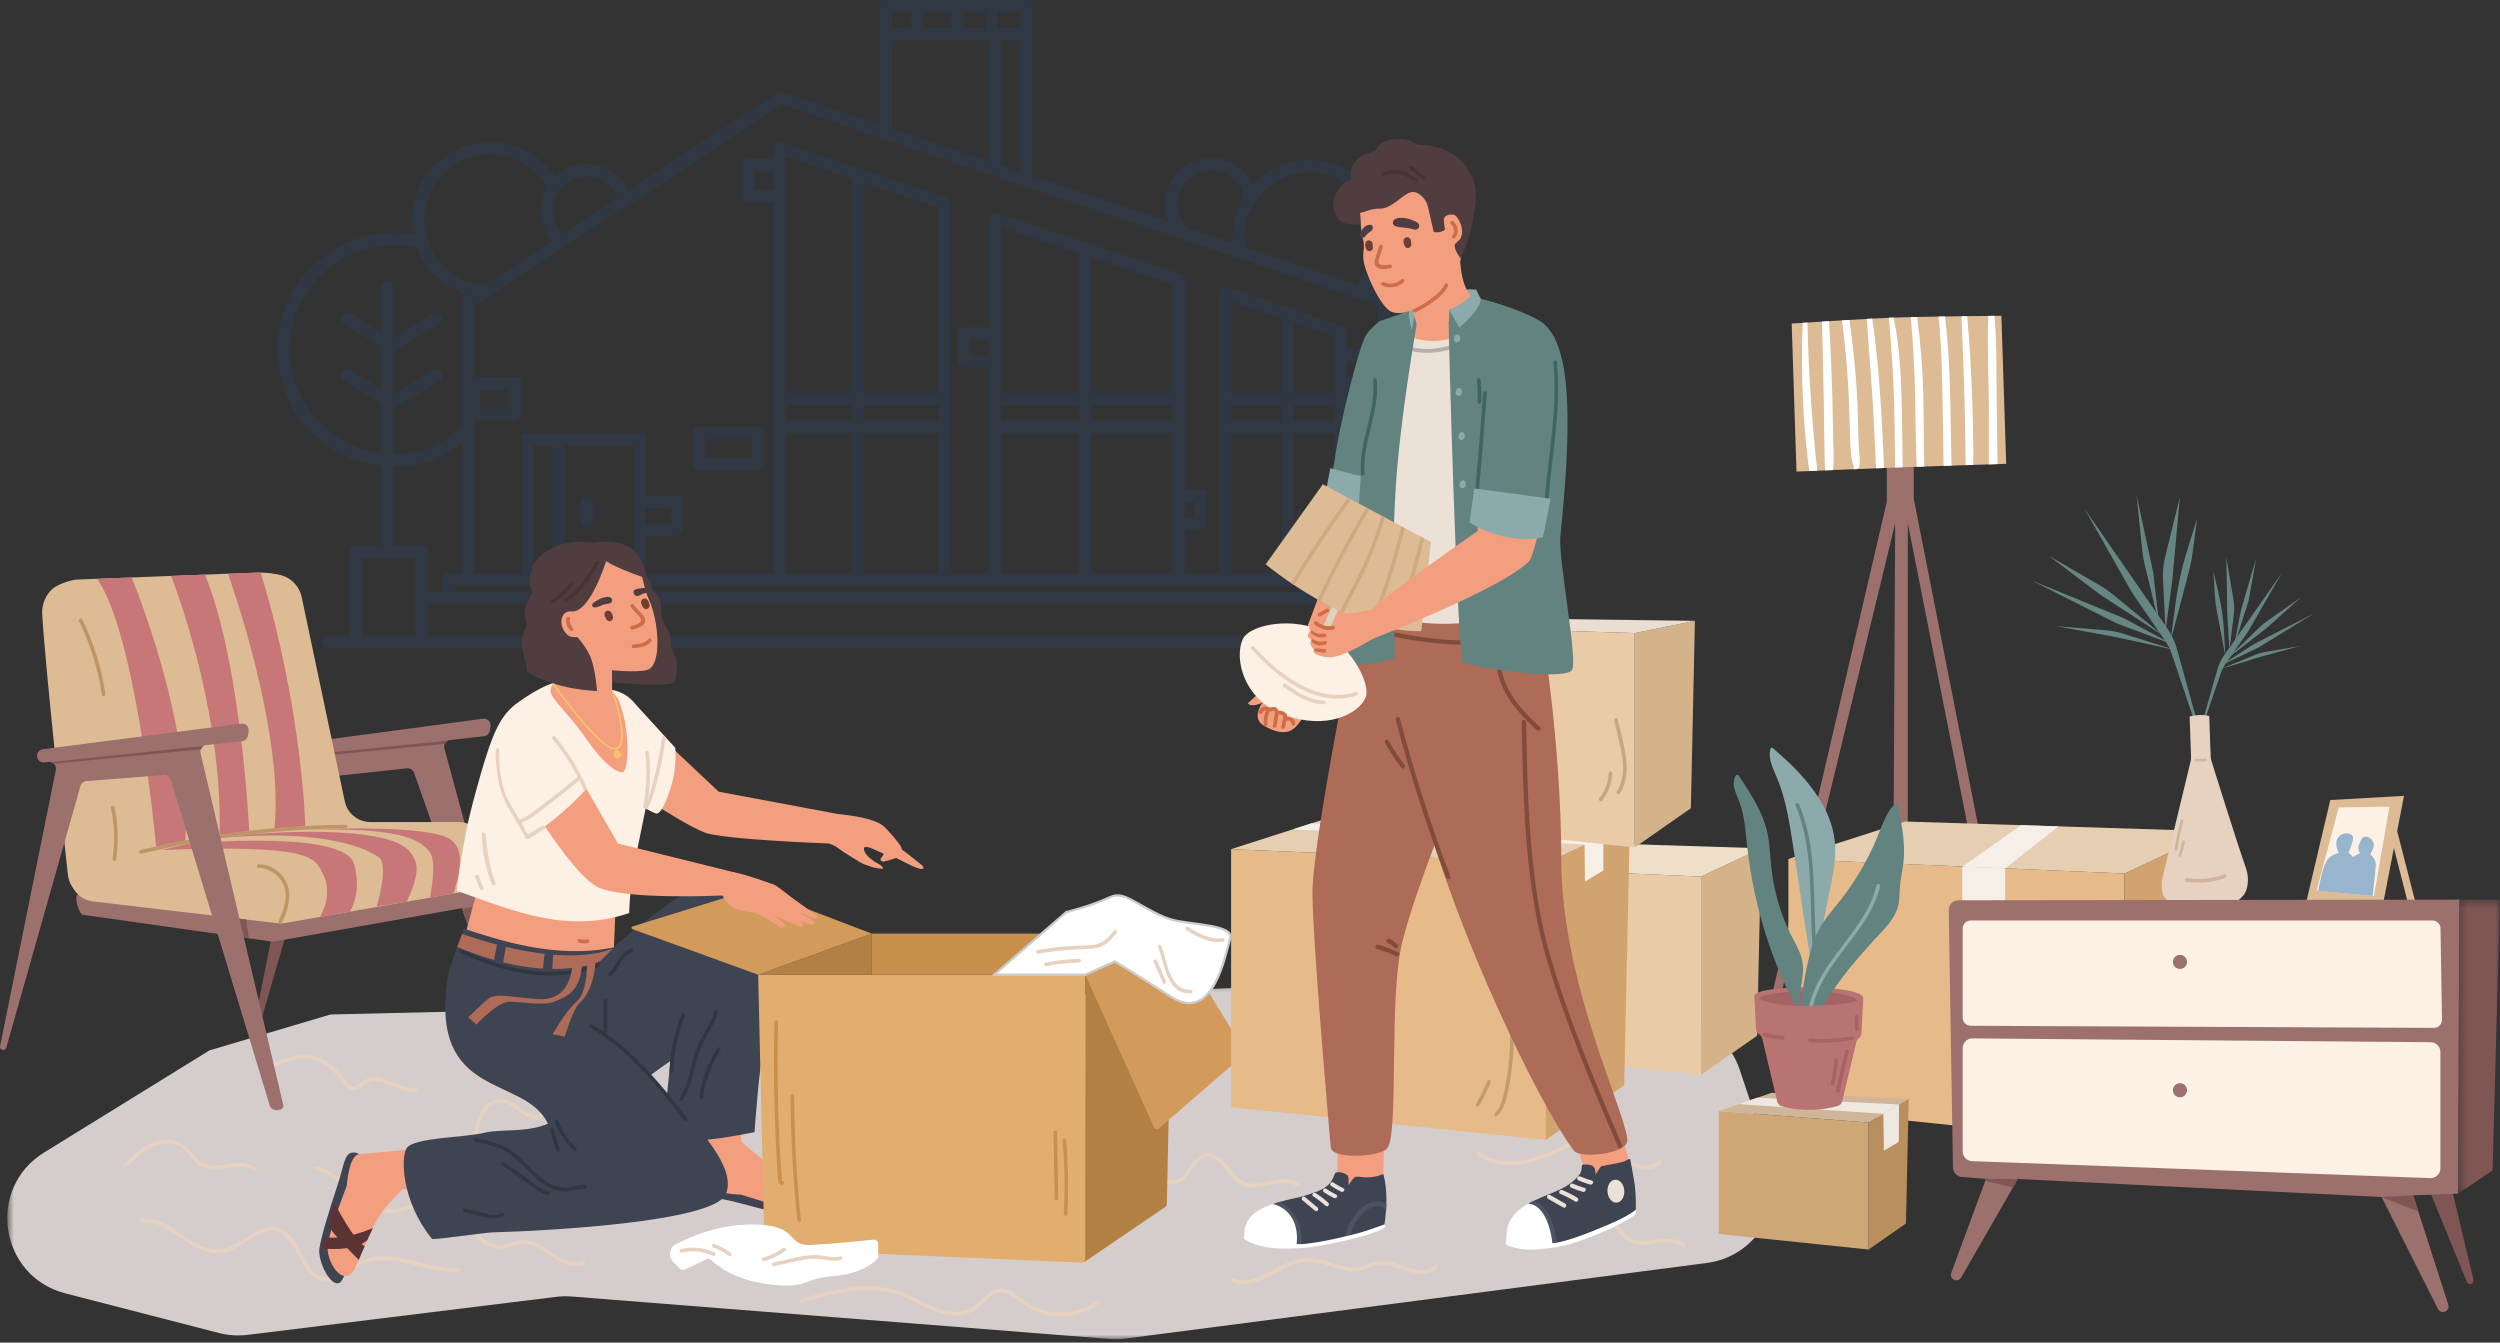<svg xmlns="http://www.w3.org/2000/svg" xmlns:xlink="http://www.w3.org/1999/xlink" width="270" height="145" viewBox="0 0 270 145">
    <rect x="0" y="0" width="270" height="145" fill="#333333" stroke="none"/>
    <defs>
        <path id="prefix__a" d="M0.019 0.654L3.048 0.654 3.048 2 0.019 2z"/>
        <path id="prefix__c" d="M0 70L145.048 70 145.048 0 0 0z"/>
        <path id="prefix__e" d="M0.786 0.433L191.628 0.433 191.628 39 0.786 39z"/>
        <path id="prefix__g" d="M0.473 0.525L5 0.525 5 32.281 0.473 32.281z"/>
    </defs>
    <g fill="none" fill-rule="evenodd">
        <g opacity=".196" transform="translate(24)">
            <path fill="#1E4C86" d="M39.349 56.964c.37 0 .673-.301.673-.673v-2.02c0-.37-.302-.672-.673-.672-.372 0-.674.302-.674.673v2.019c0 .372.302.673.674.673"/>
            <g transform="translate(142 68)">
                <mask id="prefix__b" fill="#fff">
                    <use xlink:href="#prefix__a"/>
                </mask>
                <path fill="#1E4C86" d="M2.375.654H.692C.32.654.02.956.02 1.327.02 1.699.32 2 .692 2h1.683c.371 0 .673-.301.673-.673 0-.371-.302-.673-.673-.673" mask="url(#prefix__b)"/>
            </g>
            <path fill="#1E4C86" d="M9.76 69.327c0-.371-.302-.673-.674-.673H6.731c-.372 0-.673.302-.673.673 0 .372.301.673.673.673h2.355c.372 0 .674-.301.674-.673M139.637 59.357l-2.692-1.097v-1.451l2.692 1.095v1.453zm-2.355 6.941h-4.375v-1.93c0-.372-.276-.426-.647-.426h-3.056v-1.594c0-.371-.275-.425-.646-.425h-2.449c.057-.337.066-.462.066-.585v-6.011l11.107 4.523v6.448zm-4.375 2.356h4.375v-1.01h-4.375v1.01zm-5.049-4.712H25.214v-.673h102.644v.673zM23.867 62.348v1.594h-1.682V59.32c0-.372-.275-.426-.647-.426h-3.055v-8.522l.082.002c2.961 0 5.302-.792 7.322-2.614v14.163h-1.319c-.372 0-.701.054-.701.425zm-3.028 2.02v4.286h-5.722v-8.413h5.722v4.127zM7.303 37.753c0-6.217 5.064-11.276 11.282-11.276.956 0 1.596.043 2.456.263.894 2.379 2.819 4.246 5.28 5.033-.247.1-.434.341-.434.623v13.556c0 .028-.084.06-.126.103-2.111 2.112-4.199 2.973-7.189 2.973l-.089-.002v-4.917c0-.016.143-.04.204-.077l4.77-2.906c.317-.194.42-.608.227-.925-.193-.318-.619-.418-.937-.224l-4.264 2.595v-4.599c0-.015.143-.04.204-.077l4.77-2.906c.317-.194.42-.608.227-.925-.193-.317-.619-.417-.937-.224l-4.264 2.595V31.05c0-.372-.301-.672-.673-.672-.372 0-.673.3-.673.672v4.809l-3.294-2.018c-.316-.194-.725-.093-.919.224-.193.317-.103.731.214.925l3.999 2.446v4.559l-3.294-2.018c-.316-.194-.725-.094-.919.224-.193.317-.103.731.214.925l3.999 2.446v5.362c-5.385-.704-9.834-5.448-9.834-11.181zm21.622-21.071c2.52 0 4.859 1.352 6.125 3.531-.419.729-.662 1.571-.662 2.47 0 1.228.451 2.384 1.248 3.286l-7.38 4.842c-.018-.004-.036-.01-.055-.012-3.622-.367-6.353-3.394-6.353-7.04 0-3.902 3.175-7.077 7.077-7.077zm10.441 2.368c1.48 0 2.814.915 3.365 2.265l-5.958 3.908c-.664-.676-1.039-1.58-1.039-2.54 0-2.004 1.63-3.633 3.632-3.633zM27.907 44.087h3.028v-2.02h-3.028v2.02zm7.86 17.836h-2.14V48.125h2.02v13.213c0 .123.061.248.12.585zm8.63-13.798V61.923h-7.471c.058-.337.066-.462.066-.585V48.125h7.405zm1.345 8.414h2.692v-1.683h-2.692v1.683zm11.779-36.01h2.019v-2.02h-2.019v2.02zm10.433 26.25v14.559c0 .123.062.248.12.585h-7.187V46.779h7.067zm-7.067-4.375V16.942l7.067 2.352v23.11h-7.067zm0 3.028h7.067v-1.683h-7.067v1.683zm8.413-3.028V19.742l8.077 2.687v19.975H69.3zm8.077 4.375v15.144h-8.143c.057-.337.066-.462.066-.585V46.779h8.077zM69.3 45.433h8.077V43.75H69.3v1.683zm11.442-7.067h2.02v-1.684h-2.02v1.684zm3.366 4.038V24.579l8.414 2.786v15.039h-8.414zm0 19.519h8.414V46.778h-8.414v15.145zm0-16.49h8.414V43.75h-8.414v1.683zm9.759-3.029V27.811l8.75 2.899v11.694h-8.75zm8.75 4.375v15.144h-8.75V46.779h8.75zm-8.75-1.346h8.75V43.75h-8.75v1.683zm10.097 10.433h1.009v-1.684h-1.009v1.684zm5.048-13.462v-9.81l5.385 1.822v7.988h-5.385zm0 19.519h5.385V46.778h-5.385v15.145zm0-16.49h5.385V43.75h-5.385v1.683zm6.73-3.029v-7.532l4.375 1.48V42.404h-4.375zm0 19.519h4.375V46.778h-4.375v15.145zm0-16.49h4.375V43.75h-4.375v1.683zm5.722-4.711h1.346v-1.683h-1.346v1.683zm-61.028-29.43l64.393 21.669v28.377c0 .123.062.248.12.585h-3.485V42.067h2.046c.371 0 .647-.549.647-.921v-3.028c0-.372-.276-.426-.647-.426h-2.046v-1.823c0-.288-.171-.545-.444-.638l-12.246-4.145c-.105-.036-.208-.041-.311-.026-.033-.005-.078-.01-.112-.01-.372 0-.686.302-.686.673v30.2h-3.701v-4.712h1.709c.372 0 .647-.548.647-.92v-3.029c0-.372-.275-.426-.647-.426h-1.709V30.378c0-.023.008-.044.006-.067.042-.314-.136-.623-.447-.726L83.67 23.007c-.012-.004-.022-.004-.034-.007-.022-.006-.045-.012-.068-.016-.025-.004-.048-.006-.073-.007-.011-.001-.022-.004-.034-.004-.008 0-.014.002-.022.003-.028 0-.054.003-.08.008-.018.003-.035.005-.052.009-.025.006-.05.014-.074.023-.017.006-.034.012-.05.02-.024.009-.045.022-.067.036-.015.009-.031.017-.044.028-.021.015-.04.03-.059.048-.013.012-.026.023-.039.037-.017.018-.031.036-.046.055-.013.016-.024.033-.035.05-.012.018-.021.037-.03.056-.011.022-.022.043-.03.066-.003.008-.008.015-.01.023-.004.012-.005.024-.008.035-.006.024-.012.046-.016.07-.004.023-.018.046-.02.07 0 .013-.017.024-.017.036v11.69h-2.666c-.371 0-.699.054-.699.426v3.029c0 .372.328.92.699.92h2.666v22.212h-4.039v-39.96c0-.29-.17-.534-.428-.628-.045-.029-.086-.054-.138-.072l-17.708-5.892c-.206-.07-.442-.035-.617.092-.175.126-.292.33-.292.546v1.155h-2.665c-.372 0-.7.053-.7.424v3.366c0 .372.328.921.7.921h2.665v40.048H45.742v-4.039h3.393c.371 0 .647-.548.647-.921v-3.028c0-.372-.276-.426-.647-.426h-3.393v-6.305c0-.371-.274-.425-.646-.425H32.981c-.372 0-.699.054-.699.425v14.719h-5.049V45.432h4.402c.371 0 .647-.549.647-.92v-3.366c0-.371-.276-.425-.647-.425h-4.402v-7.646l33.203-21.783zm11.893-6.917h10.433v13.009l-10.433-3.51V4.375zm0-1.346h2.019V1.346h-2.019v1.683zm3.366 0h3.028V1.346h-3.028v1.683zm4.375 0h2.355V1.346H80.07v1.683zm6.057 1.346v14.142l-2.063-.694c.027-.073.044-.152.044-.235V4.375h2.019zm-2.355-1.346h2.355V1.346h-2.355v1.683zm19.423 18.594c.232-1.99 2.037-3.417 4.029-3.188 1.523.178 2.777 1.316 3.117 2.795-.921 1.482-1.371 3.231-1.257 5.004l-4.866-1.638c-.778-.79-1.151-1.874-1.023-2.973zm9.895-1.486c3.058-2.424 7.518-1.908 9.942 1.151 2.258 2.849 2.004 6.903-.586 9.442l-11.963-4.025c-.361-2.493.633-5.004 2.607-6.568zm13.085 32.295l1.683.684v1.442l-1.683-.685v-1.441zm3.029 1.231l2.693 1.094v1.447l-2.693-1.097v-1.444zm4.038 1.641l2.357.958v1.449l-2.357-.959v-1.448zm7.322 1.524l-14.389-5.849V32.478c0-.289-.171-.546-.444-.638l-1.891-.638c2.647-3.035 2.791-7.536.243-10.75-2.884-3.64-8.191-4.255-11.831-1.37-.338.267-.648.561-.935.872-.719-1.538-2.2-2.653-3.938-2.856-2.722-.318-5.204 1.642-5.522 4.369-.099.847.013 1.684.325 2.449L87.473 18.97V.425c0-.372-.274-.425-.646-.425H71.683c-.372 0-.7.053-.7.425V13.42L60.568 9.911c-.196-.066-.405-.038-.577.075l-16.123 10.58c-.81-1.716-2.565-2.862-4.503-2.862-1.332 0-2.539.528-3.433 1.382-1.555-2.327-4.187-3.75-7.007-3.75-4.644 0-8.424 3.778-8.424 8.423 0 .518.05 1.024.139 1.517-.664-.116-1.273-.145-2.048-.145-6.96 0-12.636 5.663-12.636 12.622 0 6.476 4.786 11.826 11.181 12.538v8.603h-2.666c-.371 0-.699.054-.699.426v9.334h-2.329c-.372 0-.674.302-.674.673 0 .372.302.673.674.673h9.758c.059 0 .115-.01.169-.024.054.014.11.024.168.024h107.329c.373 0 .673-.301.673-.673 0-.371-.3-.673-.673-.673H22.185v-3.365H131.56v3.79c0 .372.328.921.7.921h7.403c.372 0 .673-.301.673-.673 0-.371-.301-.673-.673-.673h-1.036v-8.255l1.443.582c.083.033.175.05.259.05.266 0 .521-.158.627-.419.038-.09.04-.183.038-.273 0-.003-.011-.006-.011-.01v-2.878c0-.274-.166-.52-.419-.623zM3.365 68.654H.673c-.372 0-.673.302-.673.673 0 .372.301.673.673.673h2.692c.372 0 .673-.301.673-.673 0-.371-.3-.673-.673-.673"/>
            <mask id="prefix__d" fill="#fff">
                <use xlink:href="#prefix__c"/>
            </mask>
            <path fill="#1E4C86" d="M52.137 49.472h5.048v-2.02h-5.048v2.02zm6.394-2.693c0-.372-.301-.673-.673-.673h-6.394c-.372 0-.674.301-.674.673v3.365c0 .372.302.673.674.673h6.394c.372 0 .673-.301.673-.673v-3.365z" mask="url(#prefix__d)"/>
        </g>
        <g>
            <path fill="#D0C9C8" d="M243.618 111.999c-3.205-.988-6.5-1.993-9.894-1.966-1.67.013-3.228.404-4.85.744-1.585.33-3.4.469-4.75-.588-.202-.157-.489.122-.286.28 2.651 2.076 6.197.152 9.13-.014 3.611-.205 7.137.877 10.543 1.927.248.077.354-.306.107-.383" transform="translate(0 15)"/>
            <path fill="#D0C9C8" d="M245.703 113.25c-2.86-.733-5.758-1.317-8.68-1.75-.256-.04-.365.344-.108.382 2.923.434 5.82 1.018 8.681 1.751.252.065.36-.319.107-.383M245.452 109.005c-2.65-.237-5.312-.323-7.973-.256-.259.007-.26.404 0 .398 2.661-.068 5.323.018 7.973.255.26.025.258-.374 0-.397M245.147 104.305c-4.808-.16-9.621-.108-14.425.152-.258.014-.26.41 0 .397 4.804-.26 9.617-.311 14.425-.152.26.009.26-.39 0-.397M80.586 88.166c-1.438-1.317-3.43-.696-5.17-.63-2.186.08-4.258-.777-6.228-1.602-.239-.1-.426.253-.188.353 1.77.74 3.586 1.488 5.524 1.628 1.851.132 4.25-.865 5.791.545.19.175.461-.12.271-.294M75.967 86.296c-.983-.07-1.941-.279-2.862-.624-.241-.09-.429.263-.187.353.991.372 2.009.593 3.068.668.258.019.237-.379-.019-.397M48.47 100.961l-9.954-3.072c-.248-.077-.335.312-.09.387l9.956 3.073c.248.076.335-.312.089-.388M47.24 98.766l-4.4-1.055c-.254-.06-.343.328-.09.388l4.4 1.055c.254.06.343-.327.09-.388" transform="translate(0 15)"/>
            <path fill="#9C706C" d="M203.777 33.368L203.777 39.184 190.658 95.54 191.6 95.54 204.68 41.51 204.379 98.866 206.03 98.866 206.043 41.51 216.72 95.54 217.845 95.54 206.681 38.827 206.681 33.368z" transform="translate(0 15)"/>
            <path fill="#DDBB94" d="M193.502 19.942s8.255-.541 11.011-.643c3.197-.119 11.636-.194 11.636-.194l.52 15.988s-7.069.22-11.605.387c-3.228.12-11.043.45-11.043.45l-.519-15.988z" transform="translate(0 15)"/>
            <path fill="#FFF" d="M197.987 32.3c-.024-1.478-.056-2.956-.095-4.433-.073-2.73-.2-5.456-.355-8.182l-.766.048c.077 2.722.135 5.445.19 8.168.029 1.445.049 2.891.064 4.336.007.723.023 1.444.039 2.167.01.468.019.934.07 1.395l.824-.034c.145-1.135.047-2.354.029-3.465M215.646 29.089c-.037-3.313.026-6.667-.234-9.977l-.68.008c-.123 3.292.04 6.61.065 9.902.016 2.035-.03 4.085-.013 6.13l.94-.03c.008-2.013-.057-4.031-.078-6.033M203.405 33.964c-.077-1.79-.167-3.58-.285-5.368-.202-3.076-.462-6.14-.922-9.186l-.58.033c.194 3.128.47 6.25.662 9.38.11 1.787.192 3.577.267 5.366.018.462.038.924.064 1.386l.867-.034c-.025-.526-.05-1.052-.073-1.577M196.062 33.948c-.166-1.763-.32-3.525-.446-5.29-.213-2.933-.347-5.882-.413-8.826l-.516.033c-.115 2.975-.096 5.94.06 8.923.093 1.8.24 3.6.449 5.388.065.561.128 1.128.198 1.695l.876-.036c-.074-.63-.148-1.26-.208-1.887M200.588 35.657l-.007-.066c.111-.026.21-.104.231-.221.113-.657-.009-1.355-.052-2.016-.044-.678-.064-1.36-.079-2.04-.032-1.391-.066-2.782-.154-4.172-.16-2.54-.425-5.071-.789-7.59l-.808.048c.337 2.547.575 5.107.705 7.673.07 1.39.11 2.78.146 4.173.02.712.042 1.424.094 2.135.044.605.092 1.252.351 1.808-.019.094-.034.189-.048.285l.41-.017M212.17 28.436c.044 1.848.088 3.696.104 5.545.004.417.006.834.007 1.252l.828-.027c.01-.489.018-.976.013-1.455-.017-1.848-.048-3.697-.117-5.544-.112-3.026-.273-6.047-.552-9.062l-.617.01c.121 3.093.261 6.186.334 9.281M210.74 34.214c-.04-1.708-.06-3.417-.09-5.125-.056-3.312-.198-6.62-.595-9.91l-.686.01c.325 3.3.387 6.618.44 9.932.029 1.708.044 3.416.082 5.124.008.352.013.708.019 1.066l.867-.029c-.015-.357-.03-.714-.037-1.068M206.831 27.613c.036 1.713.043 3.428.084 5.142.02.856.046 1.712.083 2.568l.003.087.816-.028c-.023-.853-.034-1.707-.04-2.56-.013-1.748-.019-3.495-.062-5.242-.07-2.807-.288-5.579-.675-8.349l-.679.015c.256 2.781.411 5.58.47 8.367M204.662 34.646l.01.85.391-.016.428-.015-.015-.849c-.023-1.913-.036-3.826-.083-5.739-.079-3.205-.223-6.438-.88-9.579l-.524.022c.291 3.222.514 6.448.592 9.685.045 1.88.06 3.761.081 5.641" transform="translate(0 15)"/>
            <path fill="#E6BB89" d="M193.146 77.773L193.157 104.691 229.466 108.463 229.456 79.343z" transform="translate(0 15)"/>
            <path fill="#D1A36F" d="M239.156 74.78L229.456 79.343 229.466 108.464 238.512 102.148z" transform="translate(0 15)"/>
            <path fill="#E5CEB2" d="M205.756 73.725L193.146 77.774 205.756 78.319 229.455 79.343 239.156 74.78z" transform="translate(0 15)"/>
            <path fill="#F6EFE8" d="M216.558 78.785L222.322 74.248 218.288 74.12 211.921 78.602z" transform="translate(0 15)"/>
            <path fill="#F6EFE8" d="M216.558 84.019L216.558 78.785 211.921 78.602 211.921 83.169z" transform="translate(0 15)"/>
            <g transform="translate(0 15) translate(0 90.635)">
                <mask id="prefix__f" fill="#fff">
                    <use xlink:href="#prefix__e"/>
                </mask>
                <path fill="#D5CDCC" d="M22.623 7.806L4.757 18.84c-6.269 3.871-4.83 13.369 2.303 15.21l16.572 4.277c1.015.262 2.071.331 3.111.203l33.318-4.104c.558-.069 1.121-.081 1.681-.037l58.075 4.585c.58.046 1.161.031 1.737-.044l62.787-8.165c5.212-.678 8.513-5.94 6.856-10.929l-3.296-9.916c-1.025-3.085-3.746-5.297-6.976-5.669L148.298.489c-.443-.052-.889-.067-1.334-.047l-41.292 1.861-69.964 1.624" mask="url(#prefix__f)"/>
            </g>
            <path fill="#E7D2C1" d="M49.491 121.963c-3.062.122-5.954-1.643-9.02-1.22-.716.099-1.392.338-2.017.703-.633.37-1.21.83-1.86 1.17-1.25.653-2.402.314-3.19-.805-1.06-1.505-1.649-4.073-3.846-4.258-1.246-.103-2.349.722-3.344 1.353-1.14.723-2.319 1.298-3.693.93-2.566-.686-4.378-3.413-7.219-3.231-.254.016-.256.413 0 .397 2.514-.16 4.334 2.129 6.507 3.01 1.076.438 2.177.457 3.247-.008 1.218-.53 2.22-1.52 3.491-1.925 2.606-.83 3.39 2.335 4.514 3.934.557.791 1.34 1.401 2.354 1.362 1.43-.056 2.472-1.263 3.704-1.832 1.66-.769 3.517-.425 5.223-.02 1.693.404 3.39.907 5.15.839.254-.01.255-.408 0-.398M62.947 121.182c-1.83.698-3.528-1.299-5.083-1.952-.895-.376-1.706-.35-2.612-.018-.696.254-1.336.432-2.06.165-.647-.24-1.188-.715-1.65-1.216-.818-.89-1.403-1.984-2.35-2.755-.813-.66-1.782-.918-2.816-.783-1.28.167-2.456.777-3.737.93-1.105.13-2.108-.225-3.016-.837-1.811-1.22-3.178-3.175-5.387-3.734-.248-.063-.353.321-.105.384 2.05.52 3.394 2.32 5.04 3.516.763.555 1.623.99 2.575 1.08 1.22.116 2.383-.363 3.533-.692 1.335-.38 2.63-.445 3.743.511.928.796 1.509 1.9 2.349 2.776.761.796 1.783 1.492 2.936 1.345.6-.076 1.125-.393 1.712-.52.54-.118 1.077-.029 1.587.17 1.72.667 3.425 2.785 5.445 2.013.237-.09.135-.475-.105-.383M44.872 102.527c-1.476.127-2.647-1.004-4.065-1.185-.616-.079-1.137.09-1.637.441-.295.207-.676.593-1.067.566-.482-.033-.792-.685-1.064-1.03-.989-1.25-2.214-2.28-3.87-2.37-1.788-.099-3.499.768-5.033 1.581-.226.12-.026.463.201.343 1.621-.859 3.545-1.85 5.44-1.447.878.187 1.616.691 2.24 1.324.264.268.507.556.741.851.235.297.443.661.738.903.505.414 1.05.207 1.53-.126.645-.448 1.16-.779 1.971-.6 1.327.29 2.457 1.27 3.875 1.146.253-.02.256-.419 0-.397M27.658 111.11c-1.016-.736-2.29-.481-3.449-.34-.656.08-1.359.16-2-.041-.717-.224-1.13-.811-1.585-1.363-.896-1.09-2.149-1.491-3.527-1.163-1.484.354-2.624 1.464-3.677 2.499-.183.179.098.46.281.28 1.073-1.054 2.25-2.216 3.804-2.455.734-.113 1.534-.011 2.15.43.55.39.878 1.003 1.348 1.474.804.807 1.86.884 2.938.768 1.16-.123 2.49-.49 3.517.255.207.15.406-.194.2-.343M181.943 119.299c-1.017-.737-2.292-.482-3.45-.34-.655.08-1.36.159-2.001-.042-.716-.223-1.13-.811-1.583-1.363-.897-1.09-2.15-1.491-3.528-1.163-1.483.354-2.624 1.464-3.677 2.499-.183.179.098.46.28.28 1.075-1.054 2.25-2.216 3.805-2.455.735-.113 1.535-.011 2.15.43.55.392.879 1.003 1.349 1.474.803.807 1.859.884 2.937.768 1.159-.123 2.49-.49 3.517.256.208.15.406-.195.2-.344M118.501 125.48c-1.768 1.279-4.097 1.595-6.159.9-1.067-.36-1.824-1.048-2.729-1.677-.729-.508-1.559-.72-2.385-.307-.839.419-1.386 1.237-2.157 1.752-1.036.69-2.35.624-3.497.274-1.23-.375-2.327-1.081-3.498-1.6-1.065-.473-2.186-.754-3.348-.847-2.78-.222-5.54.54-8.188 1.29-.246.07-.142.455.106.384 2.481-.703 5.04-1.411 7.643-1.302 1.37.056 2.674.383 3.913.968 1.08.51 2.117 1.143 3.267 1.49.985.299 2.094.409 3.08.05.891-.324 1.484-1.034 2.185-1.634.373-.32.801-.616 1.305-.658.65-.053 1.212.347 1.698.727.784.61 1.548 1.15 2.5 1.474 2.15.729 4.622.392 6.464-.941.205-.148.007-.493-.2-.343M100.586 114.731c-1.767 1.279-4.096 1.596-6.158.9-1.067-.359-1.825-1.047-2.729-1.677-.729-.507-1.559-.72-2.385-.306-.839.419-1.386 1.237-2.157 1.75-1.036.693-2.35.626-3.497.276-1.23-.377-2.327-1.082-3.498-1.6-1.065-.474-2.186-.755-3.348-.847-2.78-.223-5.54.54-8.188 1.29-.246.07-.142.454.106.383 2.481-.703 5.04-1.41 7.642-1.303 1.371.058 2.675.385 3.914.97 1.08.51 2.116 1.143 3.267 1.49.985.299 2.093.409 3.08.05.89-.326 1.484-1.035 2.185-1.635.373-.319.801-.615 1.305-.657.65-.055 1.212.347 1.698.725.784.611 1.548 1.151 2.5 1.474 2.148.73 4.622.394 6.464-.94.205-.148.007-.492-.2-.343M154.948 121.658c-1.177 1.09-2.907.218-4.175-.196-.657-.215-1.362-.38-2.053-.26-.78.135-1.41.65-2.215.704-1.446.096-2.803-.661-4.189-.95-1.423-.296-2.681.055-3.945.724-1.565.83-3.29 2.082-5.145 1.422-.24-.086-.344.298-.105.384 1.472.524 2.98-.091 4.272-.806 1.514-.836 2.946-1.704 4.743-1.356 1.413.274 2.755 1.019 4.222.986.773-.017 1.349-.371 2.054-.62.89-.311 1.828-.001 2.675.3 1.318.47 2.966 1.04 4.143-.051.188-.174-.094-.455-.281-.281M140.227 112.741c-1.473-.887-3.146.043-4.698.102-1.031.04-1.747-.438-2.377-1.22-.56-.696-1.061-1.477-1.907-1.853-1.652-.734-2.402.906-3.253 1.951-.596.731-1.372.967-2.244.537-.837-.414-1.496-1.115-2.314-1.562-2.022-1.104-4.427-.257-6.402.522-.236.093-.133.478.105.383 1.867-.736 4.176-1.602 6.097-.562 1.239.672 2.567 2.398 4.148 1.692 1.24-.554 1.58-2.726 3.063-2.745 1.062-.013 1.756 1.065 2.334 1.801.49.625 1.059 1.195 1.86 1.38 1.765.405 3.74-1.074 5.388-.083.22.133.419-.21.2-.343M84.095 100.328c-1.472-.887-3.146.043-4.698.102-1.031.04-1.747-.438-2.377-1.22-.56-.696-1.061-1.477-1.907-1.853-1.652-.735-2.402.906-3.253 1.951-.596.731-1.372.967-2.244.537-.837-.414-1.496-1.115-2.314-1.562-2.022-1.104-4.427-.257-6.402.522-.236.093-.133.478.105.383 1.867-.736 4.176-1.602 6.097-.562 1.239.672 2.567 2.398 4.148 1.692 1.241-.554 1.581-2.726 3.063-2.745 1.062-.013 1.756 1.065 2.334 1.801.491.625 1.059 1.195 1.86 1.38 1.765.405 3.741-1.074 5.388-.083.22.133.419-.21.2-.343M159.695 102.483c-.75.42-1.575.887-2.465.829-.844-.055-1.535-.621-2.174-1.119-.953-.744-2.284-1.618-3.494-.887-.51.307-.83.821-1.22 1.252-.648.718-1.41.801-2.318.542-.838-.239-1.647-.55-2.496-.753-.781-.187-1.575-.324-2.374-.413-1.884-.211-3.785-.134-5.65.203-.251.045-.145.428.105.383 1.74-.313 3.515-.389 5.274-.217.916.09 1.824.247 2.715.471.816.203 1.595.515 2.406.734.664.179 1.383.241 1.997-.128.528-.318.854-.857 1.264-1.3 1.353-1.464 2.91-.015 4.112.856.62.45 1.318.806 2.105.775.874-.035 1.668-.467 2.413-.885.224-.125.024-.468-.2-.343M179.155 110.3c-.843.988-2.343.56-3.274-.07-1.029-.695-1.843-1.709-3.037-2.146-1.343-.492-2.715.04-3.942.61-1.412.655-2.828 1.32-4.371 1.603-1.65.302-3.407.105-4.8-.885-.208-.148-.406.197-.2.344 2.523 1.794 5.727 1.007 8.335-.147 1.493-.66 3.188-1.767 4.872-1.142 1.325.492 2.16 1.75 3.401 2.375 1.041.524 2.46.72 3.296-.26.166-.195-.114-.477-.28-.282M63.973 104.057c-1.038-.647-2.342-.76-3.485-.332-.511.192-.973.487-1.357.874-.295.298-.54.67-.97.783-.461.123-.96-.069-1.356-.292-1.131-.634-2.062-1.84-3.496-1.256-1.36.556-1.797 2.06-2.114 3.356-.061.248.322.354.383.106.309-1.263.862-3.227 2.503-3.227 1.35 0 2.16 1.504 3.475 1.72 1.247.205 1.734-1.035 2.705-1.532 1.106-.566 2.459-.512 3.51.143.219.136.419-.208.202-.343M119.11 98.823c-1.036-.647-2.34-.761-3.484-.332-.51.192-.972.487-1.357.874-.295.298-.54.669-.97.783-.461.123-.958-.07-1.355-.292-1.131-.634-2.062-1.841-3.496-1.256-1.36.556-1.797 2.059-2.114 3.356-.061.248.322.354.382.106.31-1.263.862-3.227 2.504-3.227 1.35 0 2.16 1.504 3.475 1.72 1.247.205 1.733-1.035 2.704-1.532 1.107-.566 2.46-.513 3.512.143.218.136.417-.208.2-.343M167.5 96.282c-1.037.184-1.844-.863-2.858-.93-1.06-.067-1.587.9-2.403 1.373-1.235.717-2.43-.5-3.518-.95-.828-.342-1.892-.471-2.53.286-.165.194.116.477.281.28.824-.976 2.217-.165 3.071.326.887.51 1.924.974 2.896.402.852-.501 1.435-1.607 2.574-1.238.887.287 1.597 1.01 2.592.834.252-.044.145-.427-.105-.383" transform="translate(0 15)"/>
            <path fill="#E9CBA8" d="M183.71 101.085L159.398 98.559 159.398 78.622 183.71 79.672z" transform="translate(0 15)"/>
            <path fill="#D4B38B" d="M190.206 76.617L183.71 79.672 183.71 101.085 189.768 96.856z" transform="translate(0 15)"/>
            <path fill="#F0DFC8" d="M167.841 75.91L159.398 78.621 167.841 78.986 183.71 79.672 190.206 76.617z" transform="translate(0 15)"/>
            <path fill="#9C706C" d="M57.007 99.139l-9.013-33.316c-.115-.426.176-.854.615-.902l3.654-.407c.317-.035.573-.275.63-.59l.081-.467c.084-.48-.32-.901-.804-.837l-20.55 2.748c-.413.055-.692.448-.609.856.074.362.411.609.78.57l.467-.048c.481-.05.874.38.78.855l-3.279 16.46c.546.033 1.091.07 1.636.109l4.3-14.854c.081-.281.323-.484.613-.515l7.651-.82c.332-.034.644.163.755.477l10.85 30.748c.042.118.195.574.824.568.48-.004.685-.39.62-.635" transform="translate(0 15)"/>
            <path fill="#805654" d="M27.67 94.558c-.04.202.103.394.308.412.165.015.316-.089.363-.248l3.054-10.553c-.545-.038-1.09-.076-1.636-.108l-2.09 10.497z" transform="translate(0 15)"/>
            <path fill="#9C706C" d="M8.978 83.804L29.35 86.69c.092.01.184.009.274-.006l22.912-4.074-.46-1.703-21.683 2.947c-.063.008-.128.01-.192.005L8.424 81.616c-.467-.036.038 2.12.554 2.188" transform="translate(0 15)"/>
            <path fill="#805654" d="M35.556 66.282L48.379 64.985 48.033 65.341 35.556 66.542z" transform="translate(0 15)"/>
            <path fill="#DDBB94" d="M49.61 73.779l-9.607.002c-1.337 0-2.492-.936-2.767-2.243L32.573 49.44c-.233-1.103-1.11-1.997-2.132-2.295-.614-.18-1.66-.318-2.54-.31l-19.62.76c-.522.02-1.915.457-2.5.909-.792.612-1.284 1.759-1.227 2.758.33 5.777 2.372 24.505 2.783 28.244.046.43.192.842.423 1.207l.224.352c.456.717 1.21 1.19 2.055 1.29l19.924 2.353c.272.032.548.025.818-.022l19.855-3.475c1.277-.224 2.238-1.285 2.332-2.577l.059-.8c.043-.57-.222-1.794-.467-2.311-.422-.891-1.945-1.745-2.95-1.745" transform="translate(0 15)"/>
            <path fill="#C09565" d="M37.33 74.078c-7.464.056-14.908.977-22.16 2.739-.25.06-.14.442.108.382 7.22-1.754 14.625-2.667 22.055-2.724.256-.001.253-.4-.003-.397M30.95 80.314c-.539-1.17-1.73-1.951-3.015-1.983-.256-.007-.252.39.004.398 1.17.028 2.26.78 2.702 1.868.504 1.239.005 2.744-.558 3.878-.113.229.231.427.345.197.642-1.292 1.162-2.968.522-4.358M11.385 59.95c-.412-2.806-1.262-5.52-2.513-8.066-.112-.229-.453-.025-.341.204 1.236 2.514 2.065 5.2 2.472 7.971.037.252.419.141.382-.109M12.367 72.17c-.054-.25-.436-.142-.383.108.384 1.8.443 3.642.17 5.462-.037.25.347.356.385.103.283-1.895.226-3.8-.172-5.674" transform="translate(0 15)"/>
            <path fill="#A5C6DF" d="M29.826 64.852l-1.39-8.333c-.043-.25-.424-.14-.382.11.462 2.777.926 5.555 1.39 8.332.041.252.424.141.382-.109" transform="translate(0 15)"/>
            <path fill="#C77777" d="M16.86 76.421s-2.07-22.69-6.363-28.912l3.712-.144s6.67 15.771 5.81 28.404l-3.158.652zM18.472 47.2s5.593 13.973 5.245 27.942l3.195-.423s-.842-18.057-4.771-27.66l-3.67.142zM24.622 46.962s6.084 16.793 5.021 27.48l3.328-.233s-.303-12.603-4.819-27.372l-3.53.125zM34.814 79.244c-.86-1.568-.956-3.078-17.338-2.445l2.859-.685s16.674-1.548 17.872 2.125c.43 1.324.604 3.465-.417 5.22l-3.241.568s1.567-2.41.265-4.783" transform="translate(0 15)"/>
            <path fill="#C77777" d="M40.817 77.533s-3.92-3.215-16.773-2.038l2.873-.38s14.673-1.335 17.307 1.831c.87 1.046 1.28 2.024-.297 5.44l-3.25.521s1.457-4.657.14-5.374" transform="translate(0 15)"/>
            <path fill="#C77777" d="M46.344 76.927c-1.049-1.246-3.134-2.673-14.043-2.282l4.91-.161s9.441-.23 11.441 1.167c1.147.8 1.421 2.452.321 5.852l-2.547.445s.873-3.887-.082-5.021" transform="translate(0 15)"/>
            <path fill="#9C706C" d="M22.28 65.463l3.858-.413c.318-.034.575-.273.63-.588l.084-.475c.084-.476-.319-.897-.799-.834L4.622 65.916c-.415.052-.696.445-.612.855.075.36.41.607.777.569l.47-.05c.48-.05.873.382.777.856L.008 97.99c-.042.202.102.394.305.412.165.014.318-.09.363-.25l8.015-28.275c.082-.287.334-.495.633-.518l8.38-.66c.337-.026.645.183.742.505l10.704 35.248c.039.124.234.425.723.454.404.023.794-.253.737-.494L21.66 66.34c-.1-.42.192-.83.62-.877" transform="translate(0 15)"/>
            <path fill="#805654" d="M26.699 85.127L26.881 86.34 26.344 86.264 25.864 84.226 26.616 84.314zM52.594 82.826L52.535 82.61 49.9 83.152 50.795 85.691zM20.383 65.73L5.482 67.304 5.821 67.482 21.687 65.924 21.927 65.603z" transform="translate(0 15)"/>
            <path fill="#3F4452" d="M77.652 112.31s-1.237.323-1.034 1.345c.159.803 1.463.783 3.229 1.267 2.61.713 6.206 1.64 7.073 1.555 1.452-.143 3.679-1.53 2.995-2.324-.686-.794-9.781-2.592-12.263-1.843" transform="translate(0 15)"/>
            <path fill="#F39F7F" d="M76.724 112.864l-3.076-20.949 5.352-.82 1.085 17.223s1.845 1.693 2.972 2.287c1.213.638 3.644 1.472 5.096 2.022 2.72 1.031-.264 3.168-2.003 3.01-1.74-.156-6.108-1.616-6.108-1.616s-3.258-.032-3.318-1.157" transform="translate(0 15)"/>
            <path fill="#5A3334" d="M81.835 115.29s4.012-2.455 4.247-3.428l1.442.531s-2.755 3.154-3.307 3.181c-1.503.073-2.382-.285-2.382-.285" transform="translate(0 15)"/>
            <path fill="#5A3334" d="M86.535 116.355s.27-3.28-1.045-4.714l-1.293-.512s1.378 2.776 1.163 4.86c-.044.426 1.175.366 1.175.366" transform="translate(0 15)"/>
            <path fill="#3F4452" d="M39.389 110.65s-.271-1.325-1.362-1.168c-.856.124-.908 1.5-1.517 3.338-.9 2.713-2.08 6.457-2.038 7.375.07 1.54 1.409 3.97 2.285 3.29.876-.677 3.283-10.174 2.632-12.835" transform="translate(0 15)"/>
            <path fill="#F39F7F" d="M99.638 78.506c-.13-.105-.22-.187-.356-.292-.014-.011-1.173-.949-1.382-1.101-.105-.076-.4-.303-.507-.378-.02-.111-.02-.117-.023-.138-.065-.39-1.697-2.195-1.993-2.417-1.04-.782-3.195-1.091-4.88-1.266l-12.881-2.411-7.878-7.418-4.348 5.303s7.818 5.374 10.666 6.511c1.966.784 13.485 1.199 13.485 1.199.096.054.2.099.31.129.264.071.597.319 1.313.821.389.271.765.462 1.173.737.41.276.755.456.989.556.187.079.923.319.996.343.093.029.982.185 1.02.121.145-.237-.886-.735-.886-.735s-.603-.462-.628-.487c-.448-.469-.544-.751-.517-.998.022-.213.628-.052.726-.008.37.161 1.407.623 1.407.623s-.16.367-.257.434c-.15.102-.128.342.16.418.159.042 1.439-.393 1.439-.393s.68.345.984.494c.587.288 1.12.6 1.744.707.21.036.277-.229.124-.354M66.561 80.997L66.193 90.046 49.909 87.224 52.026 79.288z" transform="translate(0 15)"/>
            <path fill="#FDF0E5" d="M68.223 60.607l4.703 5.153s.17 1.892-.327 3.749c-.26.974-1.055 3.411-1.715 3.353-.527-.046-5.14-2.9-5.14-2.9l2.479-9.355z" transform="translate(0 15)"/>
            <path fill="#F39F7F" d="M38.856 109.64l22.278-2.075.567 5.695-18.237.18s-1.89 1.852-2.58 3.008c-.74 1.244-1.757 3.762-2.42 5.264-1.24 2.815-3.326-.456-3.063-2.282.264-1.827 2.048-6.354 2.048-6.354s.217-3.437 1.407-3.437" transform="translate(0 15)"/>
            <path fill="#503D3F" d="M72.656 55.299c-.188-.378-.14-.867-.204-1.284-.076-.51-.278-.986-.558-1.415-.22-.34-.387-.667-.424-1.085-.043-.514-.026-1.027-.147-1.544-.125-.533-.354-.767-.746-1.105-.17-.147-.183-.367-.21-.608-.037-.327-.532-.816-.589-1.12-.07-.38-.68-.524-.854-.308-.915-.598-2.368-1.412-3.58-1.476-1.934-.101-5.022 5.32-5.682 7.342-1.08 3.31.166 2.075-.22 4.802 4.401 1.272 11.164 1.653 12.988 1.317l.014-.001c.764-.085.58-1.22.644-1.94.055-.606-.176-1.055-.432-1.575" transform="translate(0 15)"/>
            <path fill="#F39F7F" d="M68.33 44.964c1.081.9.87 2.863 1.791 4.878.997 2.18 1.435 7-.219 7.508-.95.29-4.542.15-5.855-.396-1.314-.547-3.404-3.616-3.837-4.555-.433-.938-.477-3.136 1.215-5.05 1.691-1.913 4.538-4.355 6.905-2.385" transform="translate(0 15)"/>
            <path fill="#503D3F" d="M64.66 49.751c-.31.19-.946.437-.62.79.135.144.502.046 1.01-.195.177-.084.871-.156.95-.257.188-.239.127-.383-.002-.519-.185-.192-.892-.094-1.339.181M69.429 48.514c.378-.033.562-.116.638.23.06.283-.175.253-.481.33-.2.05-.662.337-.792.302-.307-.083-.393-.28-.37-.476.035-.276.458-.339 1.005-.386" transform="translate(0 15)"/>
            <path fill="#FDF0E5" d="M49.33 81.194c.706-5.42 1.226-7.675 2.105-10.863 1.348-4.878 2.17-7.367 3.762-8.837.83-.765 3.514-2.677 5.328-2.9l5.478.897c1.644.27 2.91 1.432 3.083 2.834.215 1.738.972 8.298.603 10.187-.682 3.507-1.68 7.51-1.733 11.1-6.523 2.2-12.119-.047-18.626-2.418" transform="translate(0 15)"/>
            <path fill="#E7D2C1" d="M53.501 80.388c-.627-1.71-.888-3.536-1.067-5.284-.026-.255-.403-.249-.398.007.04 1.852.403 3.668 1.084 5.39.093.235.476.126.381-.113" transform="translate(0 15)"/>
            <path fill="#3F4452" d="M70.146 101.204c.714-.538 1.475-1.073 2.242-1.604-.06.722-.192 2.15-.351 3.615-.753-.777-1.42-1.463-1.891-2.01m12.692-19.26c-1.541-3.154-4.338-3.116-6.766-1.862l-.001.001c-.56.29-1.1.642-1.6 1.036-2.526 1.624-5.573 3.808-8.194 6.196-6.146 1.28-12.346-.75-16.172-2.026-.497 1.506-1.392 3.446-1.765 5.31-1.996 13.296 8.323 10.445 10.833 15.752-2.216 1.001-5.15.558-6.773.97-2.201.556-7.646.497-8.473 1.665-.623.881-.65 5.655 2.746 9.834.913.004 5.61-.69 6.52-.725 5.41-.142 23.803-1.08 25.182-4.1.733-1.602-.348-3.765-1.983-5.917 2.116-.177 5.097-.807 5.097-.807s.553-7.92 1.095-9.643c.83-2.646.874-5.83 1.314-10.737.117-1.3-.398-3.59-1.06-4.947" transform="translate(0 15)"/>
            <path fill="#F39F7F" d="M66.812 60.601c1.37 3.476 1.084 7.916.358 7.816-1.208-.167-2.807-2.045-4.133-4.009-1.384-2.052-3.647-3.997-3.578-4.815.06-.72.576-1.056.576-1.056l1.765-3.936 4.282 1.59.029 3.452s.592.682.7.958" transform="translate(0 15)"/>
            <path fill="#6E3F30" d="M69.979 49.86c-.078-.127-.202-.218-.354-.224-.173-.008-.332.113-.376.277-.051.186.014.375.128.526.043.144.124.27.276.322.16.055.348-.005.439-.15.136-.216.01-.554-.113-.752M66.031 51.166c-.078-.125-.203-.216-.355-.222-.172-.007-.33.114-.374.277-.052.186.013.375.128.525.044.145.125.271.277.323.16.055.348-.006.439-.152.135-.216.01-.554-.115-.75" transform="translate(0 15)"/>
            <path fill="#CE6D46" d="M69.38 51.373c-.312-.367-.64-.72-.96-1.08-.173-.196-.462.091-.288.286.318.36.652.71.958 1.081.485.587-.448.831-.882.944-.253.066-.152.46.102.394.473-.124 1.347-.368 1.38-.972.013-.26-.152-.465-.31-.653M61.17 51.762c.05-.257.441-.145.392.11-.069.349.052.685.306.927.19.18-.099.467-.289.287-.363-.347-.505-.834-.409-1.324" transform="translate(0 15)"/>
            <path fill="#503D3F" d="M61.717 51.03c2.014.208 3.739-5.422 3.739-5.422 1.436.913 4.365 1.856 4.365 1.856-.573-5.099-5.673-3.839-5.673-3.839s-3.582-.818-6.105 1.711c-.533.535-.928 2-.85 2.701.049.453.42.766.219 1.144-.259.49-.708 1.122-.743 1.685-.032.527.09.9.198 1.368.115.494-.383 1.035-.459 1.525-.164 1.076.185 2.188.271 2.42.151.41.226 1.321.231 1.324 3.098 2.052 7.56 2.123 7.56 2.123.033.186-.147-2.15-.605-3.437-.444-1.245-1.515-2.387-1.515-2.387s-.604.082-.91-.128c-1.209-.83-1.02-2.778.277-2.644" transform="translate(0 15)"/>
            <path fill="#473336" d="M61.048 49.615c1.491-.952 2.426-2.44 3.296-3.94.131-.227.481-.02.35.207-.908 1.565-1.889 3.093-3.443 4.086-.22.14-.423-.212-.203-.353M59.54 49.762c.778-.475 1.446-1.07 2.015-1.783.163-.205.447.086.286.288-.589.74-1.292 1.356-2.099 1.848-.224.136-.427-.217-.203-.353" transform="translate(0 15)"/>
            <path fill="#B28043" d="M126.649 85.83l-9.438 4.44-.041 30.613-.2.434.268-.11 8.618-5.86c.099-.068.158-.18.16-.298l.633-29.218z" transform="translate(0 15)"/>
            <path fill="#E2AE70" d="M116.755 121.363l-33.782-1.458c-.23-.01-.41-.196-.417-.426l-.673-29.209h35.327v30.657c0 .25-.207.447-.455.436" transform="translate(0 15)"/>
            <path fill="#B28043" d="M94.153 85.831L81.883 90.27 94.153 90.27z" transform="translate(0 15)"/>
            <path fill="#C9904D" d="M94.153 85.831L94.153 90.27 117.211 90.27 126.649 85.831z" transform="translate(0 15)"/>
            <path fill="#D29B5C" d="M68.3 85.345l13.583 4.925 12.27-4.44L81.497 81c-.03-.011-.065-.013-.097-.003L68.306 85.06c-.137.043-.142.235-.007.284M117.21 90.27l7.424 16.48c.094.207.36.266.533.117l9.176-7.957c.126-.109.154-.293.067-.435l-7.762-12.644-9.438 4.44z" transform="translate(0 15)"/>
            <path fill="#F39F7F" d="M60.239 64.83l6.505 11.27 12.645 3.135-1.362 2.475s-10.871.532-13.579-.962c-3.165-1.746-8.707-11.545-8.707-11.545l4.498-4.373z" transform="translate(0 15)"/>
            <path fill="#FDF0E5" d="M58.362 74.625c1.548-1.154 4.869-3.792 6.087-6.023 0 0-4.455-8.84-7.693-8.057-2.407.58-4.312 5.054-3.385 7.35.596 1.48 2.666 4.886 3.649 6.475.286.462.906.58 1.342.255" transform="translate(0 15)"/>
            <path fill="#5A3334" d="M36.135 114.952s2.24 4.315 3.254 4.618l-.642 1.492s-3.174-3.084-3.171-3.668c.007-1.59.559-2.442.559-2.442" transform="translate(0 15)"/>
            <path fill="#5A3334" d="M34.745 119.827s3.322.438 4.911-.87l.612-1.334s-2.884 1.328-5.072.984c-.447-.07-.45 1.22-.45 1.22" transform="translate(0 15)"/>
            <path fill="#FFF" d="M115.148 83.52c4.892-1.291 4.613-1.918 5.798-1.796 1.184.12 3.555 2.066 5.703 2.623 2.148.557 6.698.513 6.202 2.042-.497 1.528-1.755 9.226-6.35 6.278-4.594-2.948-6.096-3.832-6.096-3.832l-3.194 1.435h-9.832l7.769-6.75z" transform="translate(0 15)"/>
            <path stroke="#CCC" stroke-width=".25" d="M115.148 83.52c4.892-1.291 4.613-1.918 5.798-1.796 1.184.12 3.555 2.066 5.703 2.623 2.148.557 6.698.513 6.202 2.042-.497 1.528-1.755 9.226-6.35 6.278-4.594-2.948-6.096-3.832-6.096-3.832l-3.194 1.435h-9.832l7.769-6.75z" transform="translate(0 15)"/>
            <path fill="#F39F7F" d="M84.285 85.139c.18.115.435.034.483-.125.027-.087-.075-.25-.163-.332-.138-.13-.967-.767-1.112-.888.041.012 2.72 1.21 2.74 1.219.26.114 1.053.073.001-.615.018-.004.288.118.307.114.241.079.46.2.72.273.39.108 1.151.075.296-.532-.032-.023-1.11-.68-1.143-.702-.034-.15 1.135.526 1.161.54.406.199.854.097.576-.223-.066-.077-2.224-1.637-2.34-1.715-.55-.373-1.862-1.477-2.224-1.611-.483-.178-3.052-1.114-4.28-1.324-.83-.141-.637.355-1.387.924-.097.074-.109.17-.072.254-.134-.015-.364.073-.303.238.884 2.437 2.026 2.64 3.135 2.816.251.04.603.099.975.184l.306.115c.265.143.53.287.793.433.512.315 1.024.63 1.531.957" transform="translate(0 15)"/>
            <path fill="#C9904D" d="M115.153 108.16c-.021-.253-.42-.255-.397 0 .223 2.645.265 5.3.125 7.95-.014.257.383.256.397 0 .14-2.65.099-5.305-.125-7.95M114.167 107.298c-.005-.255-.402-.256-.397 0l.13 7.156c.005.255.403.256.4 0l-.133-7.156zM84.443 112.552c.07-.027-.142-2.019-.153-2.223-.042-.72-.08-1.442-.113-2.163-.065-1.409-.114-2.82-.146-4.23-.066-2.855-.064-5.71.003-8.564.006-.256-.392-.256-.398 0-.074 3.215-.068 6.431.026 9.646.045 1.575.11 3.148.197 4.721.043.786.09 1.572.145 2.358.019.294.048 1.03.544.838.237-.09.134-.475-.105-.383M86.503 116.769c-.46-4.445-.705-8.91-.73-13.38-.002-.255-.4-.255-.399 0 .026 4.47.271 8.935.732 13.38.025.252.423.255.397 0" transform="translate(0 15)"/>
            <path fill="#E7D2C1" d="M120.308 85.493c-.413.511-.856 1.041-1.461 1.332-.703.34-1.533.267-2.293.291-1.514.048-3.02.223-4.51.504-.25.048-.143.431.108.384 1.703-.323 3.407-.462 5.137-.507.656-.017 1.314-.074 1.897-.4.567-.32 1-.824 1.403-1.323.159-.197-.12-.48-.281-.28M128.6 91.89c-2.38.095-2.515-3.178-3.187-4.754-.1-.235-.442-.033-.342.2.743 1.743.895 5.056 3.53 4.952.255-.01.256-.407 0-.397M125.936 90.959l-1-2.25c-.104-.233-.446-.032-.343.2l.999 2.25c.105.234.447.032.344-.2M116.54 88.543c-1.22.054-2.43.191-3.63.412-.253.046-.146.43.105.383 1.166-.214 2.34-.345 3.524-.397.255-.01.256-.409 0-.398M131.996 86.32c-1.349.189-2.576-.537-3.685-1.21-.218-.133-.419.21-.2.343 1.22.742 2.516 1.457 3.99 1.25.253-.034.146-.417-.105-.382" transform="translate(0 15)"/>
            <path fill="#323542" d="M74.2 105.726c-2.63-3.343-5.347-6.753-8.865-9.183.111.02.24-.042.24-.188v-3.28c0-.255-.397-.256-.397 0v3.28c0 .039.01.07.026.099-.435-.296-.88-.577-1.342-.84-.222-.128-.423.216-.2.343 4.225 2.416 7.294 6.283 10.257 10.05.157.2.437-.082.28-.281M73.627 94.55c-.806 1.954-1.243 4.027-1.307 6.14-.007.255.391.255.398 0 .062-2.079.5-4.113 1.292-6.036.097-.236-.287-.339-.383-.105" transform="translate(0 15)"/>
            <path fill="#E7D2C1" d="M63.332 69.984c-.83-1.88-2.038-3.862-3.366-5.432-.166-.196-.447.086-.28.281 1.063 1.258 1.97 2.632 2.71 4.097-.032.006-.063.02-.092.044-1.049.876-2.118 1.727-3.209 2.551-.916.691-1.892 1.591-2.992 1.996l-.209-.367c-.415-.72-.828-1.44-1.242-2.161-.565-1.605-.807-3.3-.718-5.007.013-.257-.385-.255-.398 0-.057 1.094.114 2.197.275 3.278.25 1.68 1.095 3.04 1.957 4.468.267.442.525.892.771 1.349.101.184.17.301.28.492.15.257 1.586-.841 1.866-.994.086-.047.222-.138.198-.256-.025-.118-.202-.182-.303-.134-.379.18-1.102.64-1.452.872-.06.038-.139.025-.18-.034-.174-.243-.306-.567-.424-.772-.074-.129-.148-.257-.22-.386 1.1-.428 2.067-1.303 2.991-2 1.111-.838 2.201-1.706 3.27-2.597.107.222.324.688.423.913.104.233.447.031.344-.2M71.511 64.64c-.326 2.122-.927 5.475-1.863 7.407-.112.23.231.43.342.2.953-1.962 1.573-5.344 1.905-7.502.038-.25-.345-.357-.384-.105" transform="translate(0 15)"/>
            <path fill="#323542" d="M62.248 108.98c-.859-.812-1.514-1.788-1.93-2.895-.089-.238-.473-.135-.383.105.44 1.173 1.122 2.21 2.032 3.072.186.176.468-.105.281-.281" transform="translate(0 15)"/>
            <path fill="#AD6B58" d="M49.908 85.853s10.268 3.901 16.285 1.598l-1.357 1.34s-5.343 2.716-15.459-1.52l.531-1.418z" transform="translate(0 15)"/>
            <path fill="#323542" d="M64.602 88.987c-4.844 1.977-10.124.681-14.685-1.43-.23-.107-.432.236-.2.344 4.65 2.151 10.049 3.486 14.99 1.47.234-.096.13-.48-.105-.384M60.455 109.154l-.657-2.168c-.074-.244-.458-.14-.383.105l.657 2.169c.073.244.458.14.383-.106M63.25 113.018c-.529-.111-.973.055-1.483.174-.616.145-1.216.097-1.81-.115-1.156-.414-2.034-1.305-2.874-2.161-.74-.756-1.499-1.514-2.449-2.006-1.003-.52-2.114-.764-3.208-1-.25-.054-.357.329-.107.383 1.142.246 2.314.494 3.337 1.08 1.016.583 1.79 1.478 2.611 2.293.731.727 1.532 1.393 2.506 1.765.467.177.972.275 1.472.245.637-.04 1.26-.408 1.9-.275.248.053.355-.331.104-.383M59.256 113.668c-.885-.166-1.7-.96-2.42-1.466-.818-.575-1.637-1.148-2.455-1.722-.21-.147-.409.197-.2.343l2.613 1.833c.713.5 1.476 1.23 2.357 1.395.25.047.357-.336.105-.383M54.132 116.019c-.596.332-1.277.122-1.897-.024l-1.989-.467c-.249-.058-.355.325-.105.384.831.195 1.661.408 2.497.583.583.122 1.158.166 1.694-.133.224-.124.024-.468-.2-.343M77.13 94.2c-.198.901-.677 1.671-1.137 2.458-.395.676-.727 1.364-.96 2.115-.504 1.62-.664 3.364-1.628 4.806-.14.213.203.413.344.201.952-1.426 1.144-3.138 1.62-4.747.262-.884.67-1.668 1.135-2.459.425-.72.828-1.444 1.008-2.268.054-.25-.328-.356-.383-.106M77.458 98.203c-1.005 1.607-1.663 3.394-1.935 5.27-.036.25.347.358.384.106.267-1.846.905-3.594 1.895-5.175.135-.218-.208-.418-.344-.201M68.124 87.463c-1.249.443-1.472 1.853-2.394 2.656-.193.168.09.448.282.281.842-.735 1.097-2.157 2.217-2.553.241-.084.137-.468-.105-.383" transform="translate(0 15)"/>
            <path fill="#3F4452" d="M53.688 86.936L53.301 88.957 54.306 89.144 54.649 87.135zM58.611 89.9L58.815 88.004 59.734 88.031 59.641 89.85z" transform="translate(0 15)"/>
            <path fill="#AD6B58" d="M61.832 88.596s.271 4.63-3.796 4.302c-4.067-.326-4.553-.768-5.745.336-1.193 1.104-1.723 1.634-1.723 1.634l.883.795s2.253-2.495 3.601-2.473c1.346.022 3.776.464 4.837-.022 1.06-.486 2.848-.84 3.003-4.329l-1.06-.243z" transform="translate(0 15)"/>
            <path fill="#AD6B58" d="M63.392 88.596s.169 3.43-1.082 4.534c-1.251 1.105-2.63 3.578-2.63 3.578l1.313.243s.869-2.942 1.59-3.6c1.745-1.59 1.745-4.755 1.745-4.755h-.936z" transform="translate(0 15)"/>
            <path fill="#FFF" d="M76.276 121.004c.185-.089.403-.053.55.09.614.597 2.49 2.118 6.06 2.588 4.478.59 3.672-.61 7.157-.871 2.837-.214 4.243-1.38 4.667-1.807.09-.09.14-.214.14-.343v-1.296c0-.29-.25-.515-.538-.484-1.29.14-4.614.486-6.787.575-2.745.111-1.007-2.22-6.35-2.215-3.528.005-6.548 1.28-8.191 2.144-.691.364-.841 1.288-.305 1.856l.725.766c.145.154.373.197.564.105l2.308-1.108z" transform="translate(0 15)"/>
            <path fill="#E7D2C1" d="M77.186 120.273c-1.153-.548-2.416-.676-3.654-.359-.248.064-.143.447.105.383 1.13-.289 2.293-.182 3.349.319.229.11.43-.233.2-.343M78.968 120.34c-.56-.431-1.166-.764-1.833-.998-.241-.084-.346.299-.105.383.598.21 1.155.509 1.657.897.2.155.483-.125.281-.281M90.719 120.689c-.669.185-1.319-.012-1.987-.097-.566-.072-1.133-.051-1.697.022-1.185.155-2.329.526-3.503.737-.252.045-.146.428.105.383 1.258-.226 2.485-.648 3.763-.763.626-.057 1.224-.001 1.842.102.537.09 1.052.146 1.582-.001.248-.068.142-.451-.105-.383M84.602 119.778c-.668.477-1.39.823-2.181 1.041-.246.068-.141.451.106.383.82-.226 1.583-.586 2.275-1.08.207-.148.009-.493-.2-.344" transform="translate(0 15)"/>
            <path fill="#F6C36B" d="M66.427 65.97c-1.787 0-6.538-6.75-6.747-7.048l.116-.16c1.444 2.06 5.486 7.344 6.738 6.997.154-.042.27-.144.357-.311.683-1.308-.769-5.741-.784-5.786l.23.253c.066.185 1.452 4.24.731 5.625-.113.215-.274.353-.481.41-.05.014-.103.02-.16.02" transform="translate(0 15)"/>
            <path fill="#F6C36B" d="M66.443 66.027s-.334.595-.025.793c.309.2.927-.11.64-.463-.287-.354-.495-.592-.615-.33" transform="translate(0 15)"/>
            <path fill="#E7D2C1" d="M69.692 66.251c.209 1.947.14 3.902-.215 5.83-.046.25.337.356.384.104.36-1.96.44-3.95.228-5.934-.026-.252-.424-.254-.397 0M52.205 80.846c-.193-.402-.358-.815-.496-1.24-.078-.243-.462-.14-.383.105.148.458.327.903.536 1.336.111.23.454.028.343-.201" transform="translate(0 15)"/>
            <path fill="#CE6D46" d="M70.052 54.003c-.424.47-1.025.565-1.629.6-.253.014-.272.412-.017.397.703-.041 1.421-.156 1.916-.704.169-.189-.098-.483-.27-.293M63.41 86.448c-.26.062-.51.048-.764-.032-.244-.078-.348.306-.105.384.32.101.648.11.973.031.25-.059.144-.443-.105-.383" transform="translate(0 15)"/>
            <path fill="#E6BB89" d="M166.947 108.112L132.959 104.58 132.959 76.709 166.947 78.178z" transform="translate(0 15)"/>
            <path fill="#D1A36F" d="M176.029 73.907L166.947 78.178 166.947 108.112 175.417 102.2z" transform="translate(0 15)"/>
            <path fill="#E5CEB2" d="M144.763 72.919L132.959 76.709 144.763 77.219 166.948 78.178 176.029 73.907z" transform="translate(0 15)"/>
            <path fill="#F6EFE8" d="M141.625 73.926l-1.983.637 31.49 1.648c.67-.346 1.383-.633 2.031-.957l-31.538-1.328z" transform="translate(0 15)"/>
            <path fill="#F6EFE8" d="M171.132 76.211l.043 3.994 1.988-1.193v-3.758s-1.36.612-2.03.957" transform="translate(0 15)"/>
            <path fill="#C29C6F" d="M163.229 92.922c-.034-.25-.432-.252-.397 0 .28 2.11.342 4.243.163 6.365-.092 1.09-.246 2.173-.463 3.244-.193.953-.383 1.981-1.098 2.691-.182.18.099.463.28.282.632-.627.89-1.46 1.082-2.309.248-1.1.426-2.217.542-3.34.242-2.306.198-4.633-.11-6.933M165.301 84.316c-.019-.255-.416-.257-.397 0 .395 5.355.563 10.725.503 16.096-.002.256.396.256.398 0 .059-5.37-.108-10.74-.504-16.097" transform="translate(0 15)"/>
            <path fill="#E9CBA8" d="M176.554 76.519L152.242 73.993 152.595 52.625 176.554 53.376z" transform="translate(0 15)"/>
            <path fill="#D4B38B" d="M183.05 52.051L176.554 53.377 176.554 76.519 182.613 72.29z" transform="translate(0 15)"/>
            <path fill="#EADED3" d="M160.666 51.759L152.595 52.625 176.554 53.376 183.05 52.051z" transform="translate(0 15)"/>
            <path fill="#C8A780" d="M175.628 67.017c-.173-1.458-.56-2.903-.928-4.321-.064-.248-.448-.143-.384.105.333 1.28.673 2.58.87 3.89.196 1.31.156 2.67-.588 3.81-.14.217.204.416.343.202.715-1.096.84-2.412.687-3.686M173.728 68.517c-.04.987-.376 1.912-.992 2.686-.158.198.12.481.28.281.686-.86 1.066-1.867 1.109-2.967.01-.256-.386-.255-.397 0" transform="translate(0 15)"/>
            <path fill="#C29C6F" d="M160.655 101.717c-.369.854-.78 1.686-1.238 2.497-.125.223.216.423.343.201.458-.81.87-1.643 1.239-2.497.099-.233-.243-.436-.344-.2" transform="translate(0 15)"/>
            <path fill="#F39F7F" d="M136.87 58.986s-1.872 1.775-2.04 1.898c-.17.123.252.464 1.088.167.836-.296 1.547-.667 1.547-.667l-.596-1.398z" transform="translate(0 15)"/>
            <path fill="#8CA9AC" d="M157.693 16.347s1.02-.2 1.723-.048l.32.986h-1.855l-.188-.938z" transform="translate(0 15)"/>
            <path fill="#F39F7F" d="M174.809 106.67s1.237 3.808 1.21 3.965c-.027.157-1.035 1.32-2.95 1.396-1.916.076-1.75-.635-1.98-.912-.07-.082-1.367-4.174-1.367-4.174s5.047-1.055 5.087-.274" transform="translate(0 15)"/>
            <path fill="#3F4452" d="M176.438 112.262c-.11-.557-.25-1.48-.366-2.037-.04-.192-.454.162-.738.236-1.121.288-1.647.322-2.413.504-.068.016-.615.906-.615.906s.109-.917-.514-1.041c-.251-.05-.886-.13-.926.008-.062.208-.03.385-.087.602-.143.53-.694.948-1.122 1.317-.617.529-2.068 1.097-2.111 1.115-.703.285-1.536.614-2.351 1.046 1.826.51 2.46 2.54 2.716 4.386 2.367-.448 4.682-1.421 6.71-2.323.057-.025 2.046-.954 2.049-1.211.019-1.167-.006-2.363-.232-3.508" transform="translate(0 15)"/>
            <path fill="#FFF" d="M165.195 114.918c-1.42.753-2.474 1.845-2.496 3.523 0 .018-.042.621-.025.627 1.953.761 3.215.618 5.237.236-.255-1.846-.89-3.876-2.716-4.386" transform="translate(0 15)"/>
            <path fill="#4D5363" d="M168.133 119.26c-.168-1.59-.83-4.082-2.491-4.57-.202.1-.246.122-.59.304 1.721.106 2.455 2.684 2.618 4.353.154-.026.309-.056.463-.087" transform="translate(0 15)"/>
            <path fill="#FFF" d="M176.672 115.65c-.722.588-1.709 1.038-2.518 1.41-.038.017-3.766 1.68-5.72 2.091-3.864.814-5.76-.082-5.76-.082s-.16.29.094.403c1.62.709 3.337.526 5.388.205 2.42-.379 6.225-2.197 6.244-2.223.785-.365 1.385-.713 2.118-1.195.232-.153.194-.641.154-.609" transform="translate(0 15)"/>
            <path fill="#EBE1D7" d="M169.03 114.979l-1.64-.926c-.261-.148-.455.279-.194.426l1.638.926c.263.149.458-.28.196-.426M170.343 114.351c-.512-.317-1.044-.59-1.6-.824-.274-.115-.509.291-.231.407.556.233 1.087.507 1.6.825.255.16.487-.249.231-.408M171.127 113.287c-.429-.122-.847-.271-1.256-.448-.276-.12-.463.31-.185.43.41.178.827.327 1.255.449.287.08.476-.348.186-.431M171.913 112.501c-.429-.122-.847-.27-1.256-.449-.277-.12-.463.311-.185.431.41.177.827.327 1.255.45.287.08.476-.349.186-.432M175.425 113.577c.051.685-.315 1.27-.817 1.307-.502.037-.95-.488-1-1.173-.051-.684.315-1.27.817-1.306.502-.037.95.487 1 1.172" transform="translate(0 15)"/>
            <path fill="#FFF" d="M137.627 114.981c-1.878.6-2.912 1.397-3.193 2.722-.004.016-.06.651-.044.66 1.986 1 3.617 1.177 5.824 1.061.255-1.909-.489-4.067-2.587-4.443" transform="translate(0 15)"/>
            <path fill="#F39F7F" d="M144.512 107.728l-.111 4.783s.997.934 2.799.872c1.873-.064 2.19-.907 2.173-1.403-.018-.537.225-3.99.11-5.052-.096-.903-4.774.31-4.971.8" transform="translate(0 15)"/>
            <path fill="#3F4452" d="M149.413 111.82c-.02-.078-.579.293-1.618.34-.543.025-.927-.107-1.364-.071-.242.019-.783.908-.783.908s.034-.93-.096-1.04c-.417-.355-.992-.398-1.235-.335-.309.039-.166 1.099-1.553 1.829-.723.38-2.405.847-2.453.856-.813.16-1.765.38-2.684.675 2.098.376 2.842 2.534 2.587 4.443 2.437-.127 4.877-.713 7.028-1.271.062-.016 2.235-.621 2.272-.861.254-1.691.365-3.711-.1-5.473" transform="translate(0 15)"/>
            <path fill="#4D5363" d="M138.153 114.822c-.328.09-.405.122-.674.208 1.979.523 2.816 2.342 2.545 4.404.165-.007.33-.016.496-.027.232-1.975-.612-3.824-2.367-4.585M149.735 115.036c-.602-.392-1.48-.345-2.153.056-1.192.709-2.082 2.229-2.32 3.565-.031.186.13.276.278.254l.033-.008c.084-.024.158-.086.177-.195.175-.994.736-1.908 1.42-2.64.634-.678 1.94-1.241 2.535-.393.006-.218.022-.42.03-.64" transform="translate(0 15)"/>
            <path fill="#FFF" d="M149.514 117.242c-.89.3-1.882.684-2.765.924-.041.012-4.101 1.108-6.178 1.196-2.2.093-5.111-.417-6.181-1 0 0-.145.407.105.543 1.436.786 2.827 1.044 5.724.91 2.503-.114 6.713-1.226 6.734-1.248.859-.237 1.569-.477 2.386-.83.26-.111.28-.53.175-.495" transform="translate(0 15)"/>
            <path fill="#EBE1D7" d="M142.284 115.4l-1.365-1.134c-.22-.18-.47.182-.253.363l1.365 1.134c.22.182.471-.181.253-.363M143.45 114.891c-.423-.38-.87-.724-1.347-1.033-.236-.153-.522.185-.283.34.477.31.924.652 1.346 1.033.212.19.495-.15.283-.34M144.31 114.014c-.376-.185-.74-.394-1.09-.627-.235-.158-.48.21-.243.369.35.233.713.442 1.09.627.252.123.5-.244.244-.37M145.086 113.335c-.377-.185-.74-.394-1.09-.627-.237-.158-.48.21-.244.369.35.233.712.442 1.09.627.252.123.5-.244.244-.37" transform="translate(0 15)"/>
            <path fill="#AD6B58" d="M166.39 51.952s2.23 13.13 2.23 25.915c0 13.501 7.13 27.536 7.13 30.326 0 1.385-5.07 2.018-5.785 1.06-3.847-5.144-12.73-23.736-16.188-36.95-3.458-13.218-6.576-21.853-6.576-21.853l19.19 1.502z" transform="translate(0 15)"/>
            <path fill="#AD6B58" d="M157.418 69.929s-4.479 10.816-5.974 16.83c-1.493 6.016-.339 20.56-1.61 22.243-.72.952-5.987 1.26-6.109-.074-.255-2.774-1.904-21.733-1.983-27.326-.078-5.591 5.171-31.174 5.171-31.174l6.811.506 3.694 18.995z" transform="translate(0 15)"/>
            <path fill="#824C3C" d="M151.197 62.62c1.507 5.77 3.32 11.453 5.438 17.03.108.283-.349.406-.456.124-2.115-5.576-3.93-11.259-5.436-17.03-.076-.294.377-.419.454-.125M149.978 64.989c.509.91 1.08 1.783 1.719 2.609.182.237-.15.574-.334.333-.664-.858-1.263-1.756-1.792-2.704-.148-.265.26-.503.407-.238M162.074 56.76c.322 2.82 2.214 4.927 4.236 6.757.226.204-.109.537-.334.334-2.13-1.929-4.036-4.134-4.374-7.092-.034-.3.438-.298.472 0M164.82 62.976c.136 7.226.27 14.508 1.704 21.617 1.41 6.98 5.827 17.544 8.649 24.048.119.275-.288.516-.409.238-2.837-6.541-7.276-17.14-8.694-24.161-1.444-7.15-1.585-14.474-1.722-21.742-.006-.304.466-.304.472 0M146.058 52.073c7.009 2.286 14.17 2.708 21.434 1.432.295-.053.423.402.125.454-7.347 1.292-14.592.882-21.684-1.43-.288-.095-.165-.55.125-.456M149.753 86.5c.07-.121.207-.134.323-.083.318.136.601.338.838.59.21.22-.124.555-.333.333-.213-.225-.459-.394-.743-.516-.118-.051-.143-.222-.085-.323M148.836 87.03c.751.203 1.473.482 2.167.834.271.137.032.544-.238.407-.658-.334-1.34-.594-2.054-.786-.293-.079-.169-.534.125-.455" transform="translate(0 15)"/>
            <path fill="#F39F7F" d="M138.982 57.993s-4.947 4.008-2.443 5.41c2.516 1.407 3.324.364 4.122-.833.43-.646 1.585-2.71 1.585-2.71s-2.355-3.223-3.264-1.867" transform="translate(0 15)"/>
            <path fill="#F39F7F" d="M142.245 59.86s7.146-14.218 7.71-16.034c.562-1.816 1.631-8.136 1.631-8.136s-4.346-5.668-5.488-5.373c-1.143.295-1.847 13.512-2.027 14.456-.156.822-4.18 11.377-5.125 13.72-.244.606 3.3 1.367 3.3 1.367M157.682 12.818s.045 4.057 1.832 4.432c1.479.308 2.906.805 2.906.805s-4.003 10.466-6.99 10.483c-2.985.017-4.397-7.684-5.083-9.143l2.21-.805-.556-2.7 5.68-3.072z" transform="translate(0 15)"/>
            <path fill="#EBE1D7" d="M151.275 20.947s4.72 2.708 8.279-1.377c0 0 .946 7.894-2.55 9.227-3.496 1.332-6.816-5.855-5.73-7.85" transform="translate(0 15)"/>
            <path fill="#B4AFAC" d="M160.893 19.773c-1.107 1.553-3.036 2.268-4.835 2.683-2.124.492-4.575.332-5.936-1.6-.15-.214-.492.007-.34.222 1.28 1.817 3.53 2.276 5.626 1.924 2.094-.352 4.503-1.157 5.787-2.956.15-.212-.15-.486-.302-.273" transform="translate(0 15)"/>
            <path fill="#EBE1D7" d="M151.01 24.3l-3.29 26.113s5.858 4.4 18.872.014c2.539-.856-3.956-25.716-3.956-25.716l-11.626-.41z" transform="translate(0 15)"/>
            <path fill="#628380" d="M152.994 20.044c-.09-.474-.259-.927-.259-.927s-.09-.024-.22-.192c-.076-.095.032-.465.032-.465l-3.516 1.214s-2.31 17.255-2.253 19.117c.051 1.636-2.418 18.383-1.508 18.21 2.524-.477 2.45.002 5.32-.926.182-.92-.45-8.893.143-18.32.493-7.829 2.243-17.443 2.261-17.712M168.518 42.926c1.15-11.26 1.456-20.992-2.166-23.23-2.38-1.47-6.8-2.524-6.8-2.524l-3.03 1.307s0 1.01-.061 1.44c-.04.593.916 35.393 1.523 36.7 4.739 1.04 11.1 1.7 11.787.753.69-.952-1.501-12.016-1.253-14.446" transform="translate(0 15)"/>
            <path fill="#628380" d="M144.162 34.566c-.05.438-1.226 6.646-.925 6.971 1.273 1.38 4.545 1.57 6.726 1.126.903-.184-.932-22.988-.932-22.988s-.928.655-1.479 1.486c-.836 1.26-3.064 10.598-3.39 13.404" transform="translate(0 15)"/>
            <path fill="#8CA9AC" d="M143.676 35.568l3.294.861-.327 4.676s-1.903-.016-3.783-1.308l.816-4.229z" transform="translate(0 15)"/>
            <path fill="#FDF0E5" d="M134.208 54.055c-.915 2.048.037 6.514 4.521 8.16 4.486 1.649 7.97-.068 8.75-1.863.591-1.366-1.345-5.286-4.45-7.043-3.105-1.757-8.07-.936-8.82.746" transform="translate(0 15)"/>
            <path fill="#D8D2BE" d="M142.384 53.825L145.076 47.731 145.603 48.099 143.125 54.267z" transform="translate(0 15)"/>
            <path fill="#DDBB94" d="M136.694 45.945s8.829 7.448 16.809 7.217l1.039-9.623-11.676-6.236-6.172 8.642z" transform="translate(0 15)"/>
            <path fill="#CEAA81" d="M139.437 47.952c.104.075.213.152.325.23 1.91-3.164 3.96-6.24 6.143-9.224l-.353-.187c-2.172 2.97-4.212 6.033-6.115 9.181M147.555 39.837c-1.934 3.215-3.688 6.533-5.258 9.94.114.066.23.13.347.194 1.57-3.41 3.327-6.73 5.263-9.946l-.352-.188zM151.358 41.862c-.865 3.51-1.956 6.962-3.266 10.333.129.033.258.066.387.097 1.298-3.34 2.379-6.76 3.24-10.238l-.361-.192zM153.447 42.967c-.864 3.511-1.785 6.556-3.095 9.926.129.034.404.095.532.126 1.298-3.34 2.065-6.38 2.926-9.86l-.363-.192zM147.304 46.819c.908-1.907 1.664-3.882 2.274-5.904l-.357-.19c-.64 2.136-1.443 4.22-2.42 6.225-.664 1.364-1.423 2.683-2.056 4.06.12.053.24.105.363.157.675-1.475 1.5-2.883 2.196-4.348" transform="translate(0 15)"/>
            <path fill="#CE6D46" d="M138.988 62.415c0-.018 0-.037-.004-.052.032-.062.037-.138-.014-.21-.208-.297-.553-.429-.898-.389-.03-.163-.138-.296-.3-.367-.203-.09-.421-.037-.62.037-.04-.028-.092-.042-.143-.04-.014-.01-.026-.02-.043-.028-.4-.15-.886.064-1.008.483-.072.25.304.405.377.153.05-.173.214-.297.39-.278-.213.496-.292 1.026-.248 1.571.023.261.424.203.404-.058-.04-.488.042-.952.237-1.393.036.01.076.01.119-.007.097-.039.21-.092.316-.08.042.004.127.031.125.084-.001.04.007.072.022.102-.004.01-.01.018-.011.03-.076.465-.15.932-.224 1.398-.04.26.363.31.404.051l.2-1.253c.199-.048.4.03.535.177-.007.016-.015.03-.017.05-.048.376-.12.748-.214 1.116-.066.253.339.301.403.051.063-.243.11-.488.153-.735.028 0 .054-.004.08-.013.246-.073.474.162.482.39.003.11.13.187.23.172.118-.017.175-.12.172-.23-.016-.47-.469-.78-.905-.732" transform="translate(0 15)"/>
            <path fill="#F39F7F" d="M167.473 27.797c-.092-1.683-8.044.328-8.23 2.379-.151 1.698.438 8.328.317 10.225 1.11 1.38 4.513 2.81 6.459 2.601 1.25-4.139 1.454-15.205 1.454-15.205" transform="translate(0 15)"/>
            <path fill="#F39F7F" d="M159.56 40.401c.055.616.037 1.944.037 1.944s-10.834 7.519-11.888 8.847c-.783.987.674 2.748.674 2.748s13.97-5.4 16.804-8.375c.293-.308 1.205-3.705 1.164-4.504-1.601-1.128-5.303.601-6.791-.66" transform="translate(0 15)"/>
            <path fill="#628380" d="M159.371 39.946s4.978 2.606 7.521 2.153c0 0 1.9-17.081-.07-21.11-1.473-3.012-6.569 2.319-7.517 4.68-.948 2.364.066 14.277.066 14.277" transform="translate(0 15)"/>
            <path fill="#F39F7F" d="M144.012 52.14c-.5 1.243-1.878-.052-1.878-.052s-.605.156-.691.29c-.132.202.035.832.035.832s-.2.138-.223.431c-.02.258.349.443.37.494.022.047-.103.075-.112.21-.032.46.369.727.382.764.033.09-.05.19-.036.251.03.145.182.325.742.478.865.236 1.452.17 2.228-.108 1.308-.464 3.554-1.79 3.554-1.79l-.33-3.102s-1.71.354-2.117.395c-.643.065-1.612.13-1.612.13l-.312.776" transform="translate(0 15)"/>
            <path fill="#CE6D46" d="M143.98 53.009c.255-.043.239-.45-.02-.407-.628.107-1.233-.046-1.721-.463-.2-.171-.474.13-.275.3.563.48 1.285.694 2.016.57M143.09 53.8c.254-.061.127-.447-.127-.386-.38.093-.88.022-1.16-.246-.19-.181-.344.075-.154.257.388.372.92.502 1.44.376M143.189 54.598c.246-.088.079-.459-.166-.37-.368.131-.792.086-1.1-.15-.208-.16-.402.123-.207.3.4.36.97.401 1.473.22M143.043 55.097l-.887-.061c-.259-.032-.325.25-.08.317l.916.148c.26.033.311-.371.051-.404" transform="translate(0 15)"/>
            <path fill="#8CA9AC" d="M156.523 18.479l1.072 1.899s2.24-1.743 2.329-3.112l-.508-.966s-.647 1.119-2.893 2.179M152.762 19.15l-.298 1.527s-.351-1.34-.293-2.01l.292-.563s.162.748.299 1.046" transform="translate(0 15)"/>
            <path fill="#3E665F" d="M168.157 24.136c-.025-.252-.423-.255-.397 0 .484 4.897-.513 9.753-.915 14.618-.022.255.375.254.398 0 .4-4.865 1.398-9.721.915-14.618M160.18 27.448c-.272 3.8-.582 7.598-.928 11.393-.023.254.374.253.398 0 .345-3.795.655-7.593.927-11.393.018-.255-.38-.254-.397 0M159.9 26.033c-.027-.252-.425-.254-.398 0 .084.794.11 1.588.078 2.386-.01.256.387.255.397 0 .032-.798.006-1.592-.077-2.386" transform="translate(0 15)"/>
            <path fill="#8CA9AC" d="M157.831 27.031c-.069-.107-.199-.156-.322-.123-.106.03-.194.105-.234.206-.018.05-.026.1-.026.15l-.013.018c-.11.197.031.42.241.46.254.047.42-.182.424-.414.003-.098-.016-.214-.07-.297M157.644 21.256c-.07-.107-.2-.156-.322-.123-.106.029-.194.105-.234.206-.02.049-.026.099-.026.149-.004.006-.01.012-.013.019-.11.197.03.42.24.46.255.047.42-.182.425-.414.002-.1-.016-.214-.07-.297M158.13 31.802c-.07-.107-.2-.156-.323-.123-.106.029-.194.105-.234.206-.018.049-.026.099-.026.149l-.013.019c-.11.197.031.42.241.46.254.047.42-.182.425-.414.002-.098-.016-.213-.07-.297M158.242 37.014c-.069-.107-.199-.156-.322-.123-.106.03-.194.105-.234.206-.019.05-.026.1-.026.15l-.014.018c-.109.197.031.42.242.46.254.047.42-.182.424-.414.002-.098-.016-.214-.07-.297" transform="translate(0 15)"/>
            <path fill="#3E665F" d="M148.69 26.032c-.026-.252-.424-.255-.397 0 .355 3.456-1.584 6.661-1.315 10.117.02.253.418.255.398 0-.27-3.454 1.67-6.657 1.314-10.117" transform="translate(0 15)"/>
            <path fill="#8CA9AC" d="M159.219 37.756l8.254 1.104-.834 4.162s-1.615.426-3.911 0c-2.296-.426-4.014-1.612-4.014-1.612l.505-3.654z" transform="translate(0 15)"/>
            <path fill="#E7D2C1" d="M146.427 59.732c-4.229 1.363-8.339-1.97-10.991-4.902-.172-.19-.453.092-.281.281 2.749 3.039 7.006 6.414 11.377 5.004.244-.078.139-.462-.105-.383" transform="translate(0 15)"/>
            <path fill="#E7D2C1" d="M142.972 60.667c-1.59-.041-2.91-.955-4.16-1.842-.208-.15-.407.196-.2.343 1.315.933 2.693 1.854 4.36 1.896.256.007.256-.391 0-.397" transform="translate(0 15)"/>
            <path fill="#F39F7F" d="M146.881 7.85s.052 2.08.307 2.957c.255.876.003 1.058.054 2.143.06 1.244 1.854 5.288 3.07 5.74 1.736.644 4.107-1.326 4.673-1.626.564-.299 2.053-1.42 2.565-3.27s1.081-4.53.388-7.08c-.694-2.55-3.565-4.37-6.534-3.827-2.968.544-4.464 3.695-4.523 4.963" transform="translate(0 15)"/>
            <path fill="#6E3F30" d="M147.446 11.381c.006-.148.067-.288.197-.37.147-.09.345-.065.464.055.137.136.173.333.149.52.032.148.024.297-.082.418-.11.127-.304.168-.456.086-.224-.122-.282-.477-.272-.709M151.578 11.063c-.002-.148.053-.292.178-.38.14-.1.34-.085.466.028.143.128.191.323.176.51.042.146.042.297-.055.422-.105.133-.296.186-.452.112-.23-.108-.309-.46-.313-.692" transform="translate(0 15)"/>
            <path fill="#CE6D46" d="M148.528 12.939c.133-.462.287-.92.43-1.378.079-.25.46-.107.382.143-.144.458-.304.915-.431 1.378-.202.734.749.574 1.19.5.259-.044.328.357.07.4-.482.082-1.38.218-1.657-.32-.12-.232-.052-.487.016-.723" transform="translate(0 15)"/>
            <path fill="#503D3F" d="M158.908 3.882c-.693-1.333-2.082-2.932-4.926-3.201-.267-.025-.553-.007-.84-.015-.405-.315-.747-.464-1.25-.575-.694-.154-1.99-.172-2.777.436-.355.274-.543.756-.545.765-.938.31-1.927.57-2.448 1.5-.324.579-.285 1.166-.198 1.55-.363.183-.707.395-.998.683-.492.483-.858 1.122-.909 1.818-.058.8.187 1.607.851 2.102.545.407 2.071.294 2.071.294s-.04-1.216-.054-1.241c.768-.137 1.075-.473 2.18-.465 1.178.009 2.325-1.412 3.171-1.73.846-.316 1.534.558 1.8.997.204.34.57 2.348.81 3.259.426.097.893-.006 1.218-.26-.067-.404-.117-.741-.132-.947-.014-.204.043-.407.214-.517.322-.208.916-.277 1.198.1.53.708.695 1.584.447 2.194-.182.444-.643.532-.68.868-.06.56.66 1.449.66 1.449s.997-2.306 1.343-4.35c.33-1.944.495-3.364-.206-4.714" transform="translate(0 15)"/>
            <path fill="#CE6D46" d="M156.948 8.891c-.204-.163-.459.155-.252.318.374.297.44.854.147 1.231-.163.206.156.46.318.253.43-.55.337-1.367-.213-1.802" transform="translate(0 15)"/>
            <path fill="#473336" d="M153.105 4.3c-.63-.288-1.175-.733-1.86-.891-.67-.154-1.358-.054-1.974.239-.23.109-.09.48.144.37.625-.297 1.315-.375 1.978-.153.553.185 1.02.555 1.547.798.232.107.397-.255.165-.362M153.923 4.078c-.498-.352-.977-.73-1.437-1.13-.193-.168-.444.14-.25.308.458.4.937.778 1.435 1.13.208.147.461-.16.252-.308" transform="translate(0 15)"/>
            <path fill="#CE6D46" d="M151.345 15.181c-.533.471-1.246.586-1.896.287-.233-.107-.398.255-.166.362.768.353 1.661.233 2.296-.328.19-.167-.042-.49-.234-.32" transform="translate(0 15)"/>
            <path fill="#503D3F" d="M153.043 9.017c-.45-.248-.926-.43-1.443-.48-.36-.033-1.033-.03-1.158.41-.112.393.312.529.618.574.55.083 1.098.08 1.634.259.508.168.828-.5.35-.763M148.01 9.279c-.537-.05-.937.479-1.122.924-.063.149-.016.325.125.41.128.077.333.069.424-.068.094-.142.2-.263.336-.366.146-.111.332-.213.436-.368.126-.186.069-.508-.199-.532" transform="translate(0 15)"/>
            <path fill="#CE6D46" d="M156.029 15.696c-.305.683-.93 1.176-1.518 1.61-.573.425-1.19.78-1.835 1.083-.231.108-.03.45.202.343.73-.342 1.42-.756 2.059-1.251.564-.44 1.137-.918 1.434-1.584.103-.232-.239-.434-.343-.201M143.27 50.743l-.884.488c-.224.123-.024.467.2.343l.885-.487c.225-.124.025-.468-.2-.344" transform="translate(0 15)"/>
            <path fill="#CFA676" d="M201.813 119.95L185.624 118.268 185.624 104.992 201.813 106.239z" transform="translate(0 15)"/>
            <path fill="#B98F5D" d="M206.138 103.658L201.813 106.24 201.813 119.95 205.846 117.135z" transform="translate(0 15)"/>
            <path fill="#CFB69A" d="M191.341 103.021L185.623 104.993 201.813 106.24 206.138 103.658z" transform="translate(0 15)"/>
            <path fill="#EFE8E1" d="M189.778 103.552l-2 .695 15.629 1.04 1.69-1.007-15.32-.728z" transform="translate(0 15)"/>
            <path fill="#EFE8E1" d="M203.406 105.288l.05 3.996 1.607-.964.034-4.04s-1.032.614-1.69 1.008" transform="translate(0 15)"/>
            <path fill="#B97372" d="M195.352 91.598s-5.927.047-5.88.978c.046.931 3.456 1.507 5.88 1.496 2.423-.01 5.824-.276 5.88-1.259.055-.983-4.97-1.236-5.88-1.215" transform="translate(0 15)"/>
            <path fill="#A56364" d="M195.286 92.028s-5.383.047-5.34.978c.041.93 3.14 1.507 5.34 1.496 2.202-.011 5.291-.276 5.342-1.26.05-.982-4.515-1.235-5.342-1.214" transform="translate(0 15)"/>
            <path fill="#8CA9AC" d="M191.218 65.86c-.173.629-.054 1.258.165 1.859.242.666.556 1.306.799 1.973.536 1.473.868 3.01 1.133 4.553.283 1.646.518 3.301.767 4.953.26 1.735.518 3.47.782 5.204.204 1.344.419 2.686.647 4.025-.032.132-.063.264-.092.397-.171.794-.272 1.666-.016 2.453.064.198.181.37.276.553.05.097.193.109.275.055.098-.066.103-.181.054-.276-.087-.167-.119-.382-.166-.564-.047-.186-.074-.374-.091-.564-.02-.23-.019-.462-.004-.69.028.151.054.303.081.457.023.126.219.114.202-.017l-.162-1.32c.147-.767.379-1.517.571-2.273.537-2.129.939-4.291 1.363-6.445.199-1.007.375-2.02.403-3.052.026-.892-.078-1.782-.3-2.648-.426-1.652-1.296-3.161-2.326-4.51-.534-.7-1.118-1.36-1.732-1.99-.611-.628-1.262-1.207-1.917-1.787-.161-.144-.323-.285-.487-.427-.084-.072-.198-.017-.225.08" transform="translate(0 15)"/>
            <path fill="#628380" d="M204.6 71.87c-.592.61-.975 1.382-1.296 2.16-.333.808-.64 1.624-1.005 2.419-.741 1.607-1.626 3.144-2.647 4.589-.52.735-1.08 1.435-1.648 2.132-.567.697-1.123 1.408-1.55 2.204-.405.76-.69 1.577-.92 2.406-.235.85-.421 1.717-.58 2.585-.216 1.209-.39 2.422-.507 3.64l-.091-.182-.006-.103c-.04-.901.103-1.773.245-2.658.145-.9.215-1.801-.047-2.687-.272-.92-.805-1.738-1.221-2.595-.843-1.738-1.44-3.582-1.79-5.48-.174-.957-.275-1.918-.345-2.888-.071-.986-.161-1.97-.423-2.926-.51-1.861-1.55-3.532-2.598-5.131-.134-.206-.27-.41-.406-.615-.06-.092-.222-.098-.284-.004-.395.592-.243 1.299-.011 1.922.13.349.29.687.417 1.038.156.429.275.87.366 1.318.186.899.273 1.814.37 2.727.097.908.202 1.814.338 2.717.275 1.827.66 3.633 1.143 5.416.477 1.773 1.054 3.517 1.726 5.226.59 1.504 1.262 2.97 2.006 4.405.003.829.11 1.647.318 2.452.038.147.083.292.132.436l-.002.045c-.002.029.015.049.036.058l.036.103c.056.159.307.234.548.235v.002c-.077.445-.083.953.143 1.359.115.204.28.334.467.467.264.187.577-.21.31-.398-.29-.207-.346-.68-.325-1.007.03-.454.178-.875.344-1.294.359-.905.789-1.782 1.275-2.626.975-1.695 2.178-3.255 3.444-4.741.639-.75 1.298-1.482 1.964-2.208.638-.697 1.329-1.371 1.847-2.165.267-.407.48-.84.61-1.31.13-.468.153-.953.17-1.437.018-.493.052-.98.126-1.468.076-.508.176-1.011.25-1.518.284-1.961-.032-3.902-.431-5.824l-.147-.696c-.038-.176-.227-.227-.35-.1" transform="translate(0 15)"/>
            <path fill="#8CA9AC" d="M202.672 80.613c-1.21 5.004-6.187 8.042-7.296 13.097-.055.25.328.356.383.106 1.107-5.046 6.084-8.087 7.296-13.097.06-.249-.323-.355-.383-.106" transform="translate(0 15)"/>
            <path fill="#B97372" d="M190.313 97.133l1.632 6.85c.053.219.212.397.425.47.47.162 1.452.404 3.13.409 1.359.004 2.462-.267 3.005-.431.226-.068.397-.251.45-.48l1.537-6.434c.035-.147.119-.278.239-.37l.05-.04c.153-.117.247-.296.257-.49l.194-3.804s-.861.784-6.162.817c-4.506.028-5.598-1.054-5.598-1.054l.178 3.586c.012.228.14.435.34.546.163.09.28.244.323.425" transform="translate(0 15)"/>
            <path fill="#A56364" d="M200 96.912c-1.494.283-3.005.36-4.52.243-.255-.02-.253.378 0 .398 1.55.12 3.097.032 4.624-.258.251-.048.145-.43-.105-.383M200.319 94.758v1.39c0 .257.397.257.397 0v-1.39c0-.256-.397-.256-.397 0M199.278 98.485c-.37 1.424-.698 2.858-.985 4.301-.05.25.334.357.383.106.288-1.444.616-2.877.985-4.302.064-.247-.32-.353-.383-.105M198.095 99.528c-.056.824-.185 1.632-.385 2.433-.062.248.322.354.383.106.209-.835.341-1.68.399-2.54.018-.254-.38-.253-.397 0M192.567 96.86c-.65-.032-1.282-.143-1.905-.33-.246-.073-.351.31-.106.384.657.197 1.326.31 2.01.344.257.013.256-.384 0-.397" transform="translate(0 15)"/>
            <path fill="#628380" d="M196.232 88.034c-.557-5.394.22-11.057-1.94-16.18-.097-.232-.482-.13-.383.106 2.146 5.09 1.373 10.714 1.926 16.074.026.252.423.255.397 0" transform="translate(0 15)"/>
            <path fill="#DDBB94" d="M257.81 73.718L260.046 82.489 260.877 82.489 258.34 72.601z" transform="translate(0 15)"/>
            <path fill="#658682" d="M238.622 67.731l-3.51-12.64c-.22-.794-.572-1.546-1.042-2.223l-8.97-12.962 5.068 8.937c.086.152.18.301.28.445l3.412 4.953c.288.417.516.873.678 1.353l4.084 12.137z" transform="translate(0 15)"/>
            <path fill="#658682" d="M233.627 53.651l-5.613-4.59c-.347-.284-.715-.539-1.103-.764l-5.634-3.266 5.566 4.208c.047.036.095.07.143.1l6.641 4.312zM234.89 55.195l-5.615-1.767c-.59-.186-1.2-.305-1.816-.357l-5.426-.452 6.342 1.158 6.516 1.418zM234.545 54.547l-5.03-2.708c-.108-.057-.218-.109-.33-.155l-9.779-3.995 9.05 4.562c.111.056.227.107.345.151l5.744 2.145zM233.185 52.386L231.63 46c-.126-.518-.216-1.044-.27-1.574l-.61-5.955 1.733 8.061c.044.201.077.405.1.61l.602 5.245zM233.882 53.104l-.279-5.523c-.04-.819.037-1.64.233-2.436l1.593-6.477-.802 8.827-.745 5.61zM234.42 54.237l.561-4.229c.247-1.865.654-3.705 1.214-5.5l1.087-3.479-.488 3.68c-.098.731-.24 1.456-.429 2.17l-1.946 7.358zM237.004 66.005l2.471-8.701c.155-.546.401-1.063.727-1.528l6.238-8.901-3.53 6.141c-.06.105-.127.207-.196.307l-2.373 3.4c-.2.287-.358.6-.473.931l-2.864 8.351z" transform="translate(0 15)"/>
            <path fill="#658682" d="M240.517 56.155l3.589-3.48c.222-.216.46-.413.713-.589l3.68-2.573-3.58 3.216c-.028.027-.06.052-.09.077l-4.312 3.35zM239.738 57.29l3.756-1.542c.394-.162.806-.279 1.226-.35l3.703-.627-4.29 1.165-4.395 1.353zM239.939 56.824l3.298-2.153c.07-.046.142-.088.218-.126l6.485-3.314-5.951 3.661c-.074.045-.151.086-.23.124l-3.82 1.808zM241.291 54.733l1.393-4.313c.112-.35.201-.707.265-1.069l.72-4.064-1.599 5.455c-.04.137-.073.275-.099.414l-.68 3.577zM240.776 55.191l.472-3.784c.069-.56.056-1.128-.037-1.686l-.77-4.533.106 6.108.229 3.895zM240.35 55.943l-.173-2.937c-.076-1.294-.263-2.58-.557-3.843l-.572-2.447.15 2.556c.03.507.09 1.012.185 1.512l.967 5.16z" transform="translate(0 15)"/>
            <path fill="#E7D2C1" d="M242.315 81.662c.439-.532.647-1.773.25-2.9-1.064-3.015-3.751-11.657-3.751-11.657-.036-.13-.057-.266-.062-.402l-.156-4.38s-.414-.124-1.07-.1c-.738.025-1.048.175-1.048.175l.154 4.345c.006.16-.01.32-.046.474l-2.983 12.38c-.265.888-.131 1.965.23 2.397.36.427.722.784 1.359.761l5.373-.162c.615-.022 1.129-.18 1.75-.93" transform="translate(0 15)"/>
            <path fill="#D0B49E" d="M240.235 79.433c-1.311.466-2.686.604-4.062.396-.251-.04-.344.348-.091.386 1.446.22 2.894.088 4.273-.403.239-.086.122-.465-.12-.38M238.162 66.91c-.31.057-.625.062-.938.016-.189-.028-.259.262-.069.29.37.054.73.046 1.097-.02.187-.036.097-.32-.09-.286M235.52 73.595c-.297 1.02-.513 2.059-.646 3.114-.025.189.265.26.29.069.133-1.055.349-2.093.646-3.114.055-.185-.236-.253-.29-.07M235.682 75.884c-.095.501-.226.99-.394 1.472-.062.181.228.248.29.07.168-.482.299-.972.394-1.473.035-.188-.255-.257-.29-.069" transform="translate(0 15)"/>
            <path fill="#DDBB94" d="M249.064 82.465L251.671 71.402 259.631 70.953 257.401 82.465z" transform="translate(0 15)"/>
            <path fill="#805654" d="M264.699 113.011l2.435 10.197c.056.237-.123.463-.365.463-.154 0-.29-.092-.348-.233l-4.269-10.427h2.547z" transform="translate(0 15)"/>
            <path fill="#9C706C" d="M210.73 122.476l3.759-10.157-2.602-.2c-.541-.042-.961-.49-.97-1.031l-.452-27.791c-.01-.586.463-1.067 1.049-1.067l54.09-.07-.13 31.755-4.854.178 3.798 11.819c.125.39-.167.789-.576.789-.228 0-.437-.13-.54-.333l-6.091-12.092-39.288-1.944-6.122 10.646c-.112.196-.326.31-.551.296-.398-.024-.66-.425-.52-.798" transform="translate(0 15)"/>
            <path fill="#FDF0E5" d="M211.969 85.278v9.638c0 .478.386.865.863.868l50.03.227c.485.002.878-.395.871-.881l-.159-9.866c-.008-.473-.394-.853-.868-.853h-49.87c-.478 0-.867.388-.867.867M211.969 98.205v11.143c0 .57.45 1.037 1.02 1.058l49.479 1.831c.6.022 1.098-.458 1.098-1.057V98.616c0-.58-.469-1.054-1.05-1.059l-49.48-.41c-.588-.005-1.067.47-1.067 1.058" transform="translate(0 15)"/>
            <g transform="translate(0 15) translate(265 81.635)">
                <mask id="prefix__h" fill="#fff">
                    <use xlink:href="#prefix__g"/>
                </mask>
                <path fill="#805654" d="M4.2 29.76L0.473 32.281 0.604 0.525 5 0.525z" mask="url(#prefix__h)"/>
            </g>
            <path fill="#9C706C" d="M236.196 88.886c0 .421-.341.762-.761.762-.422 0-.762-.34-.762-.762 0-.42.34-.762.762-.762.42 0 .761.342.761.762M236.196 102.747c0 .42-.341.762-.761.762-.422 0-.762-.342-.762-.762s.34-.762.762-.762c.42 0 .761.341.761.762" transform="translate(0 15)"/>
            <path fill="#805654" d="M260.619 114.092L257.211 114.276 261.184 115.851zM217.923 112.332L217.406 113.231 214.405 112.542 214.488 112.319z" transform="translate(0 15)"/>
            <path fill="#FDF0E5" d="M252.581 72.201L250.189 81.191 256.384 81.771 258.062 72.119z" transform="translate(0 15)"/>
            <path fill="#97B5CC" d="M250.63 79.938s.34-1.893 1.001-2.371c.662-.478.951-.434.951-.434s-.579-1.148 0-1.767c.578-.618 1.583-.375 1.556.155-.027.53-.502 1.568-.502 1.568s.282.206.503.478c0 0 .396-.33.745-.387 0 0-.264-.49-.17-.77.092-.282.286-1.035.727-1.052.442-.017 1.17.464.837 1.309-.333.844-.317.563-.317.563s.635.505.628 1.126c-.008.622-.348 3.407-.348 3.407l-5.896-.551.284-1.274z" transform="translate(0 15)"/>
        </g>
    </g>
</svg>
